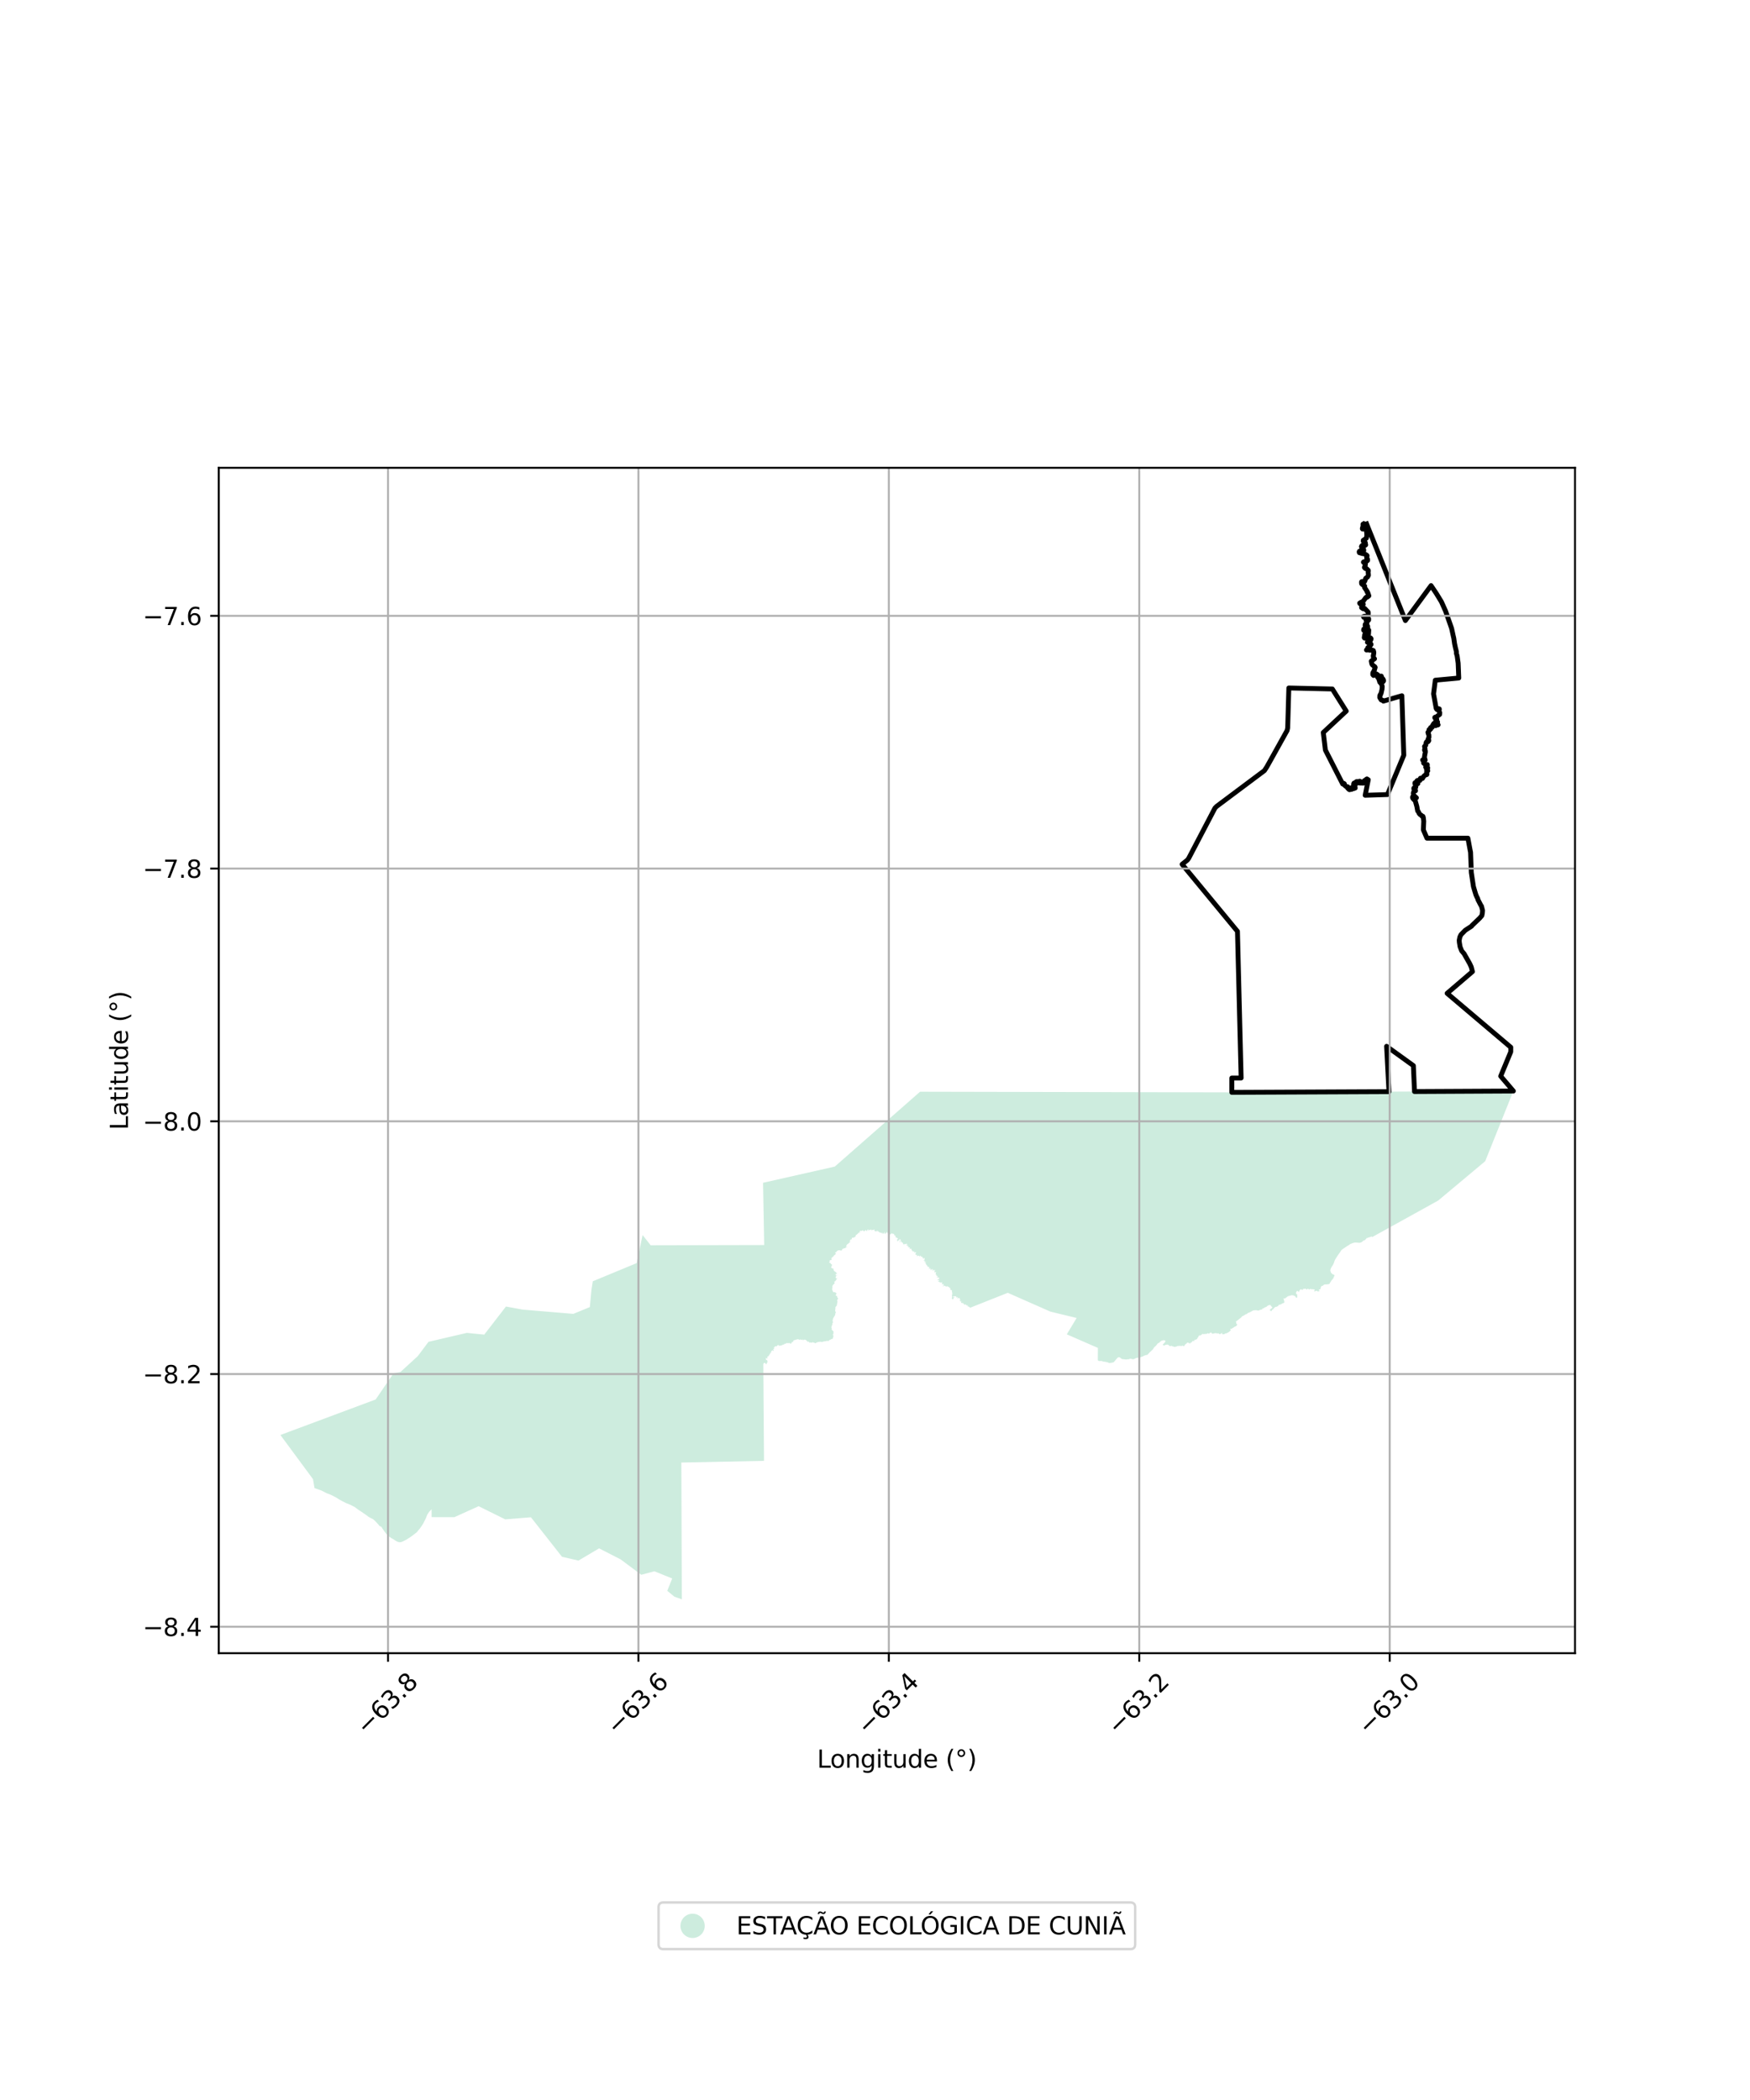 <?xml version="1.0" encoding="utf-8" standalone="no"?>
<!DOCTYPE svg PUBLIC "-//W3C//DTD SVG 1.1//EN"
  "http://www.w3.org/Graphics/SVG/1.1/DTD/svg11.dtd">
<svg xmlns:xlink="http://www.w3.org/1999/xlink" width="720pt" height="864pt" viewBox="0 0 720 864" xmlns="http://www.w3.org/2000/svg" version="1.1">
 <defs>
  <style type="text/css">*{stroke-linejoin: round; stroke-linecap: butt}</style>
 </defs>
 <g id="figure_1">
  <g id="patch_1">
   <path d="M 0 864 
L 720 864 
L 720 0 
L 0 0 
z
" style="fill: #ffffff"/>
  </g>
  <g id="axes_1">
   <g id="patch_2">
    <path d="M 90 680.184 
L 648 680.184 
L 648 192.456 
L 90 192.456 
z
" style="fill: #ffffff"/>
   </g>
   <g id="PatchCollection_1">
    <path d="M 591.713 493.941 
L 564.57 508.966 
L 564.306 508.705 
L 563.766 508.931 
L 563.242 509.104 
L 562.835 509.209 
L 562.589 509.355 
L 562.414 509.335 
L 562.267 509.407 
L 562.032 509.75 
L 561.477 510.242 
L 560.77 510.522 
L 560.653 510.744 
L 560.069 511.14 
L 559.329 511.342 
L 558.121 511.228 
L 557.45 511.199 
L 556.553 511.426 
L 555.56 511.833 
L 554.779 512.365 
L 554.13 512.75 
L 553.55 513.161 
L 553.083 513.447 
L 552.773 513.675 
L 552.354 513.95 
L 551.951 514.271 
L 551.584 514.805 
L 551.402 515.098 
L 550.876 515.817 
L 550.464 516.422 
L 549.708 517.586 
L 549.252 518.337 
L 548.942 519.108 
L 548.85 519.448 
L 548.408 520.449 
L 547.966 521.097 
L 547.598 521.75 
L 547.426 522.164 
L 547.3 522.681 
L 547.621 523.65 
L 548.176 524.208 
L 548.613 524.384 
L 548.899 524.502 
L 549.071 524.717 
L 548.966 525.079 
L 548.775 525.301 
L 548.719 525.614 
L 548.393 526.181 
L 547.967 526.629 
L 547.71 526.97 
L 547.377 527.552 
L 547.101 527.821 
L 547.12 528.074 
L 546.937 528.253 
L 546.614 528.361 
L 546.38 528.346 
L 546.118 528.434 
L 545.869 528.434 
L 545.286 528.434 
L 544.76 528.536 
L 544.556 528.713 
L 544.235 528.977 
L 543.841 529.102 
L 543.651 529.189 
L 543.439 529.586 
L 543.365 529.941 
L 543.267 530.292 
L 543.151 530.458 
L 542.87 530.518 
L 542.651 530.525 
L 542.564 530.693 
L 542.724 530.854 
L 542.892 530.958 
L 542.918 531.106 
L 542.834 531.186 
L 542.645 531.213 
L 542.425 531.317 
L 542.184 531.317 
L 542.038 531.237 
L 541.841 531.134 
L 541.645 531.075 
L 541.462 531.09 
L 541.316 531.119 
L 541.156 531.222 
L 540.864 531.325 
L 540.711 531.222 
L 540.696 531.024 
L 540.864 530.781 
L 540.937 530.635 
L 540.871 530.532 
L 540.688 530.458 
L 540.484 530.48 
L 540.302 530.422 
L 540.127 530.392 
L 539.937 530.466 
L 539.718 530.466 
L 539.47 530.37 
L 539.302 530.37 
L 539.149 530.275 
L 539.003 530.311 
L 538.909 530.4 
L 538.843 530.414 
L 538.762 530.502 
L 538.565 530.539 
L 538.449 530.473 
L 538.368 530.319 
L 538.288 530.245 
L 538.186 530.201 
L 537.938 530.29 
L 537.726 530.473 
L 537.625 530.547 
L 537.486 530.509 
L 537.42 530.429 
L 537.245 530.304 
L 537.208 530.201 
L 537.033 530.164 
L 536.946 530.187 
L 536.732 530.295 
L 536.617 530.304 
L 536.479 530.282 
L 536.201 530.194 
L 536.07 530.274 
L 536.114 530.326 
L 536.205 530.415 
L 536.164 530.515 
L 536.117 530.569 
L 535.975 530.61 
L 535.895 530.663 
L 535.713 530.671 
L 535.537 530.671 
L 535.492 530.539 
L 535.333 530.462 
L 535.158 530.457 
L 534.998 530.516 
L 534.924 530.634 
L 534.815 530.773 
L 534.676 530.912 
L 534.588 531.146 
L 534.511 531.374 
L 534.495 531.52 
L 534.361 531.561 
L 534.227 531.396 
L 534.092 531.287 
L 533.99 531.162 
L 533.698 531.147 
L 533.472 531.33 
L 533.363 531.462 
L 533.253 531.749 
L 533.217 531.998 
L 533.276 532.203 
L 533.408 532.434 
L 533.584 532.579 
L 533.765 532.698 
L 533.797 532.873 
L 533.727 533.018 
L 533.64 533.106 
L 533.618 533.253 
L 533.683 533.392 
L 533.8 533.539 
L 533.756 533.708 
L 533.567 533.825 
L 533.457 533.957 
L 533.29 533.91 
L 533.114 533.729 
L 532.975 533.543 
L 532.966 533.39 
L 532.851 533.219 
L 532.74 533.194 
L 532.539 533.269 
L 532.495 533.176 
L 532.449 533.064 
L 532.239 533.026 
L 532.109 532.942 
L 531.92 532.97 
L 531.71 532.911 
L 531.625 532.865 
L 531.407 532.899 
L 531.196 533.009 
L 530.918 533.02 
L 530.623 533.048 
L 530.441 533.109 
L 530.363 533.244 
L 530.234 533.321 
L 530.054 533.279 
L 529.9 533.067 
L 529.91 533.191 
L 529.82 533.397 
L 529.693 533.463 
L 529.607 533.558 
L 529.367 533.661 
L 529.277 533.722 
L 529.21 533.866 
L 529.146 533.935 
L 528.921 533.891 
L 528.884 534.177 
L 528.71 534.192 
L 528.505 534.248 
L 528.359 534.241 
L 528.22 534.128 
L 528.045 534.277 
L 528.096 534.464 
L 528.14 534.615 
L 528.238 534.623 
L 528.25 534.757 
L 528.314 534.781 
L 528.362 534.825 
L 528.247 534.984 
L 528.238 535.053 
L 528.269 535.148 
L 528.333 535.284 
L 528.381 535.407 
L 528.375 535.479 
L 528.437 535.59 
L 528.45 535.747 
L 528.312 535.952 
L 528.139 536.071 
L 527.994 536.107 
L 527.661 536.265 
L 527.397 536.379 
L 527.188 536.546 
L 527.061 536.626 
L 526.856 536.69 
L 526.612 536.762 
L 526.352 536.799 
L 526.076 536.928 
L 525.942 537.266 
L 525.682 537.363 
L 525.455 537.563 
L 525.231 537.637 
L 525 537.67 
L 524.906 537.628 
L 524.701 537.771 
L 524.503 537.904 
L 524.391 537.96 
L 524.219 538.138 
L 524.08 538.284 
L 523.928 538.514 
L 523.82 538.658 
L 523.692 538.737 
L 523.533 538.823 
L 523.213 539.035 
L 523.357 539.157 
L 523.311 539.293 
L 523.152 539.355 
L 523.016 539.256 
L 522.735 539.412 
L 522.662 539.272 
L 522.606 539.187 
L 522.401 539.121 
L 522.441 539.01 
L 522.558 538.978 
L 522.562 538.88 
L 522.549 538.792 
L 522.711 538.547 
L 522.801 538.516 
L 522.873 538.5 
L 522.92 538.467 
L 522.977 538.417 
L 523.123 538.312 
L 523.275 538.24 
L 523.365 538.179 
L 523.523 537.935 
L 523.415 537.83 
L 523.25 537.725 
L 523.146 537.562 
L 523.147 537.361 
L 523.027 537.422 
L 522.945 537.35 
L 522.823 537.158 
L 522.844 537.029 
L 522.733 536.944 
L 522.461 536.93 
L 522.155 536.958 
L 522.046 537.02 
L 521.921 537.037 
L 521.724 537.096 
L 521.375 537.378 
L 520.999 537.704 
L 520.779 537.798 
L 520.427 537.854 
L 520.003 538.187 
L 519.738 538.309 
L 519.543 538.365 
L 519.352 538.408 
L 519.313 538.566 
L 519.345 538.674 
L 519.243 538.855 
L 519 538.668 
L 518.854 538.81 
L 518.579 538.919 
L 518.214 538.986 
L 518.079 539.1 
L 517.851 539.216 
L 517.643 539.166 
L 517.265 539.195 
L 517.013 539.049 
L 516.698 539.061 
L 516.245 539.072 
L 515.939 539.124 
L 515.685 539.096 
L 515.456 539.244 
L 515.209 539.347 
L 514.954 539.495 
L 514.716 539.635 
L 514.525 539.757 
L 514.333 539.895 
L 514.1 539.887 
L 513.898 540.099 
L 513.606 540.076 
L 513.362 540.314 
L 513.153 540.384 
L 512.976 540.652 
L 512.631 540.702 
L 512.347 540.812 
L 512.166 541.022 
L 511.823 541.115 
L 511.631 541.318 
L 511.473 541.385 
L 511.237 541.451 
L 511.018 541.605 
L 510.806 541.855 
L 510.596 542.114 
L 510.285 542.349 
L 510.039 542.543 
L 509.773 542.74 
L 509.444 543.011 
L 509.225 543.191 
L 509.036 543.326 
L 508.792 543.518 
L 508.487 543.662 
L 508.566 543.977 
L 508.629 544.31 
L 508.629 544.563 
L 509.012 544.858 
L 509.009 545.015 
L 508.899 545.253 
L 508.772 545.397 
L 508.553 545.632 
L 508.287 545.75 
L 508.036 545.828 
L 507.741 546.012 
L 507.559 546.155 
L 507.374 546.277 
L 507.174 546.351 
L 506.993 546.487 
L 506.737 546.717 
L 506.598 546.74 
L 506.354 546.681 
L 506.205 546.742 
L 506.091 546.909 
L 506.157 547.041 
L 506.302 547.1 
L 506.398 547.27 
L 506.333 547.428 
L 506.098 547.585 
L 505.889 547.795 
L 505.663 547.988 
L 505.364 548.155 
L 505.17 548.272 
L 504.826 548.449 
L 504.415 548.61 
L 504.107 548.617 
L 503.947 548.703 
L 503.836 548.853 
L 503.681 548.945 
L 503.507 548.933 
L 503.421 548.918 
L 503.321 548.953 
L 503.185 548.976 
L 503.036 548.951 
L 502.913 548.878 
L 502.807 548.803 
L 502.709 548.659 
L 502.778 548.587 
L 502.853 548.519 
L 502.908 548.463 
L 502.93 548.408 
L 502.902 548.383 
L 502.795 548.372 
L 502.707 548.417 
L 502.642 548.497 
L 502.586 548.53 
L 502.453 548.589 
L 502.424 548.64 
L 502.334 548.689 
L 502.18 548.755 
L 502.109 548.837 
L 502.025 548.905 
L 501.836 548.919 
L 501.717 548.897 
L 501.621 548.825 
L 501.518 548.71 
L 501.396 548.604 
L 501.275 548.563 
L 501.164 548.551 
L 500.986 548.609 
L 500.832 548.588 
L 500.692 548.591 
L 500.564 548.607 
L 500.451 548.597 
L 500.368 548.532 
L 500.306 548.464 
L 500.193 548.431 
L 500.072 548.461 
L 499.961 548.533 
L 499.88 548.606 
L 499.821 548.623 
L 499.762 548.589 
L 499.735 548.547 
L 499.66 548.496 
L 499.537 548.555 
L 499.44 548.588 
L 499.329 548.647 
L 499.238 548.66 
L 499.14 548.726 
L 498.973 548.743 
L 498.809 548.694 
L 498.743 548.641 
L 498.626 548.57 
L 498.56 548.536 
L 498.463 548.575 
L 498.398 548.55 
L 498.44 548.51 
L 498.495 548.46 
L 498.529 548.403 
L 498.514 548.346 
L 498.457 548.281 
L 498.375 548.258 
L 498.237 548.271 
L 498.122 548.284 
L 498.002 548.279 
L 497.885 548.278 
L 497.773 548.362 
L 497.724 548.454 
L 497.689 548.55 
L 497.642 548.641 
L 497.57 548.675 
L 497.507 548.622 
L 497.423 548.576 
L 497.324 548.633 
L 497.272 548.723 
L 497.17 548.666 
L 497.055 548.622 
L 496.973 548.523 
L 496.882 548.478 
L 496.799 548.511 
L 496.753 548.59 
L 496.719 548.676 
L 496.656 548.733 
L 496.556 548.73 
L 496.484 548.73 
L 496.435 548.764 
L 496.321 548.738 
L 496.223 548.801 
L 496.142 548.85 
L 496.093 548.884 
L 496.029 548.861 
L 495.98 548.762 
L 495.898 548.753 
L 495.826 548.818 
L 495.754 548.836 
L 495.654 548.849 
L 495.543 548.823 
L 495.436 548.869 
L 495.334 548.909 
L 495.253 548.939 
L 495.182 548.932 
L 495.122 548.873 
L 495.044 548.777 
L 494.892 548.79 
L 494.823 548.884 
L 494.735 548.922 
L 494.658 548.899 
L 494.584 548.846 
L 494.472 548.851 
L 494.414 548.933 
L 494.404 548.998 
L 494.409 549.128 
L 494.378 549.216 
L 494.246 549.264 
L 494.129 549.281 
L 494.097 549.348 
L 494.011 549.401 
L 493.947 549.386 
L 493.82 549.411 
L 493.756 549.491 
L 493.662 549.457 
L 493.609 549.382 
L 493.489 549.357 
L 493.42 549.419 
L 493.465 549.497 
L 493.476 549.588 
L 493.395 549.614 
L 493.278 549.585 
L 493.172 549.623 
L 493.117 549.688 
L 493.086 549.778 
L 493.051 550.031 
L 493.023 550.127 
L 492.951 550.183 
L 492.851 550.229 
L 492.812 550.27 
L 492.807 550.37 
L 492.78 550.411 
L 492.695 550.428 
L 492.603 550.473 
L 492.589 550.595 
L 492.631 550.636 
L 492.643 550.709 
L 492.598 550.763 
L 492.54 550.81 
L 492.535 550.862 
L 492.532 550.938 
L 492.491 550.978 
L 492.405 550.957 
L 492.3 550.944 
L 492.248 550.97 
L 492.206 551.029 
L 492.156 551.052 
L 492.164 551.125 
L 492.119 551.134 
L 492.09 551.086 
L 492.053 551.103 
L 492.047 551.198 
L 491.991 551.287 
L 491.921 551.338 
L 491.875 551.217 
L 491.874 551.081 
L 491.792 551.083 
L 491.773 551.185 
L 491.739 551.262 
L 491.654 551.278 
L 491.57 551.22 
L 491.5 551.19 
L 491.447 551.225 
L 491.418 551.29 
L 491.424 551.364 
L 491.484 551.622 
L 491.442 551.686 
L 491.372 551.684 
L 491.326 551.644 
L 491.273 551.621 
L 491.201 551.648 
L 491.106 551.742 
L 491.051 551.721 
L 490.969 551.693 
L 490.909 551.701 
L 490.885 551.769 
L 490.842 551.832 
L 490.785 551.834 
L 490.745 551.772 
L 490.718 551.709 
L 490.679 551.701 
L 490.643 551.747 
L 490.57 551.784 
L 490.528 551.825 
L 490.477 551.863 
L 490.477 551.925 
L 490.496 551.987 
L 490.536 552.05 
L 490.551 552.113 
L 490.522 552.189 
L 490.484 552.204 
L 490.443 552.178 
L 490.421 552.14 
L 490.371 552.073 
L 490.313 552.096 
L 490.27 552.132 
L 490.25 552.183 
L 490.29 552.255 
L 490.281 552.334 
L 490.23 552.331 
L 490.161 552.3 
L 490.107 552.295 
L 490.038 552.32 
L 489.99 552.38 
L 489.944 552.433 
L 489.869 552.45 
L 489.841 552.549 
L 489.843 552.674 
L 489.843 552.776 
L 489.786 552.788 
L 489.747 552.731 
L 489.712 552.654 
L 489.658 552.616 
L 489.61 552.601 
L 489.541 552.578 
L 489.509 552.558 
L 489.486 552.511 
L 489.406 552.482 
L 489.348 552.491 
L 489.352 552.576 
L 489.423 552.637 
L 489.441 552.712 
L 489.441 552.765 
L 489.434 552.829 
L 489.374 552.807 
L 489.299 552.757 
L 489.276 552.695 
L 489.24 552.658 
L 489.165 552.619 
L 489.063 552.558 
L 489.013 552.522 
L 488.938 552.467 
L 488.842 552.387 
L 488.772 552.347 
L 488.652 552.375 
L 488.538 552.423 
L 488.464 552.442 
L 488.423 552.511 
L 488.378 552.553 
L 488.309 552.599 
L 488.225 552.59 
L 488.143 552.609 
L 488.137 552.682 
L 488.249 552.876 
L 488.164 552.903 
L 488.018 552.822 
L 487.964 552.83 
L 487.936 552.913 
L 487.823 552.934 
L 487.8 553.006 
L 487.747 553.04 
L 487.717 553.078 
L 487.687 553.156 
L 487.634 553.27 
L 487.583 553.349 
L 487.537 553.377 
L 487.431 553.353 
L 487.36 553.37 
L 487.284 553.374 
L 487.258 553.457 
L 487.362 553.527 
L 487.385 553.583 
L 487.378 553.676 
L 487.279 553.799 
L 487.233 553.828 
L 487.173 553.784 
L 487.106 553.759 
L 486.954 553.831 
L 486.848 553.833 
L 486.779 553.768 
L 486.726 553.722 
L 486.657 553.71 
L 486.564 553.615 
L 486.477 553.578 
L 486.406 553.615 
L 486.383 553.703 
L 486.341 553.775 
L 486.258 553.787 
L 486.159 553.779 
L 486.087 553.812 
L 486.041 553.786 
L 485.984 553.728 
L 485.857 553.687 
L 485.787 553.762 
L 485.703 553.814 
L 485.596 553.786 
L 485.518 553.714 
L 485.456 553.673 
L 485.332 553.689 
L 485.091 553.796 
L 484.979 553.81 
L 484.828 553.752 
L 484.687 553.722 
L 484.531 553.761 
L 484.409 553.827 
L 484.269 553.917 
L 484.124 553.938 
L 484.027 553.992 
L 483.868 554.024 
L 483.727 554.064 
L 483.603 554.101 
L 483.499 554.135 
L 483.414 554.126 
L 483.25 554.109 
L 483.143 554.134 
L 483.01 554.105 
L 482.822 553.987 
L 482.646 553.933 
L 482.502 553.979 
L 482.263 553.835 
L 482.028 553.724 
L 481.747 553.743 
L 481.475 553.826 
L 481.268 553.826 
L 481.009 553.604 
L 480.812 553.399 
L 480.318 553.176 
L 480.086 553.23 
L 479.811 553.269 
L 479.603 553.255 
L 479.356 553.409 
L 479.092 553.584 
L 478.59 553.468 
L 478.368 553.25 
L 478.488 553.092 
L 478.896 552.697 
L 479.159 552.402 
L 479.348 552.125 
L 479.491 551.885 
L 479.471 551.637 
L 479.25 551.48 
L 478.844 551.391 
L 477.927 551.59 
L 477.567 551.827 
L 477.35 552.03 
L 477.055 552.29 
L 476.788 552.503 
L 476.478 552.665 
L 476.223 552.819 
L 476.037 553.136 
L 475.8 553.374 
L 475.671 553.615 
L 475.501 553.749 
L 475.358 553.897 
L 474.98 554.217 
L 474.708 554.532 
L 474.574 554.806 
L 474.237 555.292 
L 473.877 555.57 
L 473.605 555.876 
L 473.319 556.135 
L 472.946 556.427 
L 472.752 556.733 
L 472.386 557.023 
L 472.228 557.248 
L 472.061 557.453 
L 471.745 557.458 
L 471.438 557.535 
L 470.912 557.692 
L 470.322 557.979 
L 469.981 558.157 
L 469.233 558.39 
L 468.611 558.622 
L 468.272 558.576 
L 467.809 558.636 
L 467.44 558.758 
L 467.044 558.904 
L 466.567 559.177 
L 465.919 559.228 
L 465.449 559.061 
L 464.955 559.005 
L 464.572 559.19 
L 464.306 559.261 
L 463.831 559.255 
L 463.305 559.347 
L 462.821 559.301 
L 462.447 559.236 
L 461.959 559.185 
L 461.645 559.18 
L 461.367 558.96 
L 461.159 558.852 
L 460.94 558.624 
L 460.604 558.442 
L 460.314 558.373 
L 459.875 558.544 
L 459.58 558.877 
L 459.362 559.08 
L 459.069 559.463 
L 458.832 559.762 
L 458.187 560.49 
L 457.237 560.684 
L 456.371 560.799 
L 455.67 560.483 
L 455.001 560.339 
L 454.393 560.242 
L 453.872 560.163 
L 453.448 560.023 
L 453.061 559.935 
L 452.522 559.958 
L 452.116 559.962 
L 451.677 559.681 
L 451.706 554.568 
L 438.913 548.986 
L 442.958 542.256 
L 432.17 539.639 
L 414.636 531.901 
L 399.264 537.996 
L 398.894 537.888 
L 398.82 537.749 
L 398.732 537.698 
L 398.562 537.633 
L 398.516 537.517 
L 398.424 537.442 
L 398.378 537.554 
L 398.244 537.544 
L 398.073 537.456 
L 398.097 537.312 
L 398.162 537.155 
L 398.189 537.016 
L 398.166 536.9 
L 398.06 536.96 
L 397.968 537.095 
L 397.834 537.141 
L 397.696 537.071 
L 397.434 536.774 
L 397.332 536.644 
L 397.18 536.723 
L 396.899 536.746 
L 396.553 536.648 
L 396.493 536.527 
L 396.456 536.365 
L 396.397 536.222 
L 396.268 536.129 
L 396.093 536.157 
L 395.88 536.124 
L 395.715 536.031 
L 395.475 536.031 
L 395.374 535.966 
L 395.48 535.669 
L 395.513 535.465 
L 395.466 535.303 
L 395.356 535.201 
L 395.268 535.359 
L 395.259 535.516 
L 395.245 535.598 
L 395.171 535.609 
L 395.13 535.474 
L 395.079 535.349 
L 395.065 535.229 
L 394.941 535.205 
L 394.886 535.089 
L 394.969 534.908 
L 395.043 534.714 
L 395.02 534.473 
L 394.882 534.32 
L 394.67 534.097 
L 394.564 533.944 
L 394.458 533.902 
L 394.357 533.953 
L 394.241 534.051 
L 394.177 534.148 
L 394.135 534.259 
L 394.052 534.282 
L 393.955 534.231 
L 393.914 534.078 
L 393.96 533.823 
L 393.901 533.689 
L 393.785 533.605 
L 393.657 533.61 
L 393.532 533.753 
L 393.536 533.925 
L 393.504 534.003 
L 393.421 533.994 
L 393.412 533.864 
L 393.421 533.707 
L 393.458 533.545 
L 393.38 533.428 
L 393.283 533.345 
L 393.209 533.289 
L 392.901 533.312 
L 392.665 533.359 
L 392.343 533.358 
L 392.191 533.432 
L 392.089 533.529 
L 392.154 533.696 
L 392.25 533.775 
L 392.435 533.738 
L 392.647 533.734 
L 392.822 533.771 
L 392.859 533.859 
L 392.757 533.868 
L 392.605 533.868 
L 392.462 533.887 
L 392.379 533.979 
L 392.291 534.141 
L 392.264 534.28 
L 392.218 534.433 
L 392.116 534.512 
L 391.927 534.53 
L 391.775 534.461 
L 391.646 534.289 
L 391.6 534.057 
L 391.646 533.853 
L 391.762 533.626 
L 391.721 533.367 
L 391.675 533.135 
L 391.62 532.926 
L 391.698 532.746 
L 391.781 532.62 
L 391.805 532.022 
L 391.727 531.726 
L 391.667 531.494 
L 391.635 531.221 
L 391.649 531.007 
L 391.589 530.849 
L 391.4 530.748 
L 391.161 530.701 
L 390.958 530.566 
L 390.82 530.436 
L 390.816 530.374 
L 390.885 530.334 
L 390.978 530.374 
L 391.078 530.33 
L 391.074 530.205 
L 391.005 530.075 
L 390.884 529.941 
L 390.512 529.681 
L 390.355 529.5 
L 390.245 529.416 
L 389.968 529.365 
L 389.825 529.239 
L 389.733 529.17 
L 389.512 529.216 
L 389.35 529.308 
L 389.212 529.378 
L 389.113 529.377 
L 389.102 529.29 
L 389.129 529.151 
L 389.111 529.086 
L 389.028 529.049 
L 388.931 529.077 
L 388.893 529.162 
L 388.816 529.178 
L 388.737 529.118 
L 388.595 529.03 
L 388.526 528.96 
L 388.433 528.914 
L 388.318 528.9 
L 388.23 528.941 
L 388.203 529.006 
L 388.254 529.15 
L 388.212 529.22 
L 388.083 529.242 
L 388.018 529.247 
L 387.972 529.122 
L 388.027 529.053 
L 388.092 528.927 
L 388.143 528.793 
L 388.167 528.677 
L 388.212 528.524 
L 388.268 528.423 
L 388.291 528.334 
L 388.282 528.307 
L 388.167 528.232 
L 387.913 528.343 
L 387.89 528.408 
L 387.89 528.519 
L 387.825 528.552 
L 387.743 528.468 
L 387.692 528.408 
L 387.6 528.301 
L 387.517 528.208 
L 387.554 528.084 
L 387.595 527.889 
L 387.596 527.712 
L 387.563 527.569 
L 387.402 527.536 
L 387.25 527.61 
L 387.232 527.717 
L 387.19 527.735 
L 387.047 527.707 
L 386.969 527.638 
L 386.683 527.55 
L 386.324 527.387 
L 386.042 527.287 
L 385.935 527.222 
L 385.987 527.141 
L 386.131 527.095 
L 386.301 527.058 
L 386.398 527.026 
L 386.458 526.975 
L 386.444 526.877 
L 386.356 526.817 
L 386.283 526.756 
L 386.089 526.742 
L 385.891 526.682 
L 385.758 526.64 
L 385.725 526.557 
L 385.831 526.38 
L 385.924 526.288 
L 386.02 526.279 
L 386.113 526.372 
L 386.196 526.483 
L 386.265 526.492 
L 386.311 526.4 
L 386.339 526.251 
L 386.329 525.983 
L 386.357 525.825 
L 386.418 525.662 
L 386.353 525.589 
L 386.21 525.607 
L 386.122 525.741 
L 385.989 525.709 
L 385.966 525.588 
L 385.906 525.472 
L 385.8 525.477 
L 385.722 525.569 
L 385.671 525.676 
L 385.546 525.676 
L 385.459 525.592 
L 385.551 525.416 
L 385.685 525.374 
L 385.726 525.315 
L 385.749 525.175 
L 385.745 524.99 
L 385.68 524.916 
L 385.515 524.906 
L 385.395 524.966 
L 385.289 524.939 
L 385.211 524.874 
L 385.229 524.758 
L 385.279 524.667 
L 385.287 524.579 
L 385.202 524.502 
L 385.151 524.391 
L 385.1 524.313 
L 384.944 524.248 
L 384.921 524.108 
L 384.976 523.96 
L 385.064 523.779 
L 385.119 523.663 
L 385.147 523.506 
L 385.069 523.362 
L 384.933 523.357 
L 384.783 523.455 
L 384.654 523.515 
L 384.567 523.459 
L 384.465 523.376 
L 384.35 523.324 
L 384.405 523.237 
L 384.479 523.162 
L 384.563 522.996 
L 384.604 522.903 
L 384.706 522.653 
L 384.728 522.523 
L 384.646 522.467 
L 384.576 522.509 
L 384.485 522.602 
L 384.416 522.747 
L 384.363 522.881 
L 384.272 522.893 
L 384.226 522.763 
L 384.185 522.625 
L 384.196 522.475 
L 384.148 522.355 
L 384.047 522.36 
L 383.945 522.416 
L 383.867 522.536 
L 383.751 522.735 
L 383.668 522.874 
L 383.557 522.86 
L 383.549 522.675 
L 383.567 522.522 
L 383.618 522.392 
L 383.706 522.262 
L 383.706 522.137 
L 383.609 522.091 
L 383.411 522.151 
L 383.282 522.243 
L 383.176 522.387 
L 383.051 522.512 
L 382.94 522.54 
L 382.899 522.41 
L 382.862 522.234 
L 382.812 522.114 
L 382.789 521.947 
L 382.798 521.803 
L 382.789 521.747 
L 382.637 521.747 
L 382.535 521.858 
L 382.425 522.053 
L 382.411 522.113 
L 382.346 522.159 
L 382.291 522.062 
L 382.226 521.899 
L 382.208 521.779 
L 382.282 521.659 
L 382.338 521.552 
L 382.338 521.473 
L 382.291 521.399 
L 382.098 521.25 
L 381.946 521.153 
L 381.831 521.167 
L 381.642 521.176 
L 381.563 521.018 
L 381.522 520.879 
L 381.523 520.703 
L 381.472 520.624 
L 381.403 520.585 
L 381.265 520.587 
L 381.186 520.438 
L 380.947 519.951 
L 380.86 519.747 
L 380.647 519.627 
L 380.509 519.575 
L 380.509 519.497 
L 380.625 519.513 
L 380.806 519.473 
L 380.878 519.386 
L 380.966 519.265 
L 380.966 519.15 
L 380.883 519.099 
L 380.749 519.158 
L 380.546 519.205 
L 380.381 519.214 
L 380.284 519.154 
L 380.362 519.024 
L 380.464 519.006 
L 380.528 518.959 
L 380.478 518.829 
L 380.321 518.732 
L 380.146 518.676 
L 380.054 518.583 
L 380.031 518.463 
L 380.05 518.416 
L 380.114 518.421 
L 380.247 518.527 
L 380.35 518.489 
L 380.335 518.315 
L 380.372 518.097 
L 380.414 517.842 
L 380.359 517.642 
L 380.313 517.55 
L 380.202 517.531 
L 380.087 517.693 
L 380.064 517.819 
L 380.013 517.985 
L 379.971 518.027 
L 379.944 517.962 
L 379.963 517.86 
L 379.999 517.749 
L 379.972 517.675 
L 379.93 517.665 
L 379.788 517.735 
L 379.705 517.679 
L 379.622 517.586 
L 379.654 517.303 
L 379.599 517.127 
L 379.488 517.1 
L 379.382 517.145 
L 379.272 517.261 
L 379.193 517.252 
L 379.207 517.169 
L 379.239 517.076 
L 379.198 516.992 
L 379.12 516.946 
L 379.023 516.983 
L 378.949 517.029 
L 378.848 516.978 
L 378.815 516.881 
L 378.825 516.7 
L 378.853 516.607 
L 378.779 516.598 
L 378.611 516.626 
L 378.461 516.737 
L 378.346 516.885 
L 378.237 516.971 
L 378.166 516.913 
L 378.152 516.811 
L 378.046 516.658 
L 377.968 516.597 
L 377.88 516.56 
L 377.724 516.611 
L 377.608 516.685 
L 377.539 516.801 
L 377.487 516.847 
L 377.401 516.805 
L 377.327 516.74 
L 377.193 516.717 
L 377.143 516.596 
L 377.244 516.546 
L 377.355 516.476 
L 377.36 516.37 
L 377.263 516.314 
L 377.12 516.272 
L 376.936 516.263 
L 376.77 516.332 
L 376.687 516.225 
L 376.669 516.045 
L 376.609 515.836 
L 376.581 515.673 
L 376.756 515.627 
L 376.887 515.514 
L 376.895 515.386 
L 376.817 515.238 
L 376.633 515.168 
L 376.462 515.205 
L 376.163 515.364 
L 376.061 515.377 
L 376.028 515.302 
L 376.066 515.214 
L 376.135 515.07 
L 376.227 514.922 
L 376.227 514.871 
L 376.048 514.82 
L 375.905 514.862 
L 375.693 514.931 
L 375.591 514.926 
L 375.486 514.806 
L 375.292 514.509 
L 375.085 514.388 
L 375.053 514.212 
L 375.016 513.915 
L 374.878 513.772 
L 374.684 513.706 
L 374.468 513.827 
L 374.361 513.882 
L 374.242 513.861 
L 374.192 513.769 
L 374.2 513.685 
L 374.376 513.539 
L 374.321 513.4 
L 374.277 513.267 
L 374.15 513.149 
L 373.984 513.149 
L 373.86 513.228 
L 373.759 513.242 
L 373.634 513.182 
L 373.607 513.042 
L 373.667 512.959 
L 373.805 512.806 
L 373.798 512.712 
L 373.722 512.653 
L 373.589 512.676 
L 373.381 512.704 
L 373.27 512.704 
L 373.118 512.676 
L 373.118 512.569 
L 373.187 512.528 
L 373.331 512.454 
L 373.478 512.379 
L 373.548 512.342 
L 373.515 512.273 
L 373.446 512.241 
L 373.396 512.241 
L 373.238 512.263 
L 373.073 512.272 
L 372.958 512.277 
L 372.824 512.17 
L 372.856 512.087 
L 373.008 512.096 
L 373.082 512.078 
L 373.179 512.013 
L 373.206 511.939 
L 373.193 511.832 
L 373.129 511.707 
L 373.041 511.66 
L 372.857 511.748 
L 372.69 511.837 
L 372.557 511.878 
L 372.455 511.882 
L 372.322 511.799 
L 372.266 511.771 
L 372.11 511.771 
L 371.999 511.873 
L 372.013 512.021 
L 372.04 512.16 
L 371.994 512.239 
L 371.888 512.202 
L 371.861 512.077 
L 371.819 511.961 
L 371.778 511.85 
L 371.64 511.831 
L 371.515 511.849 
L 371.465 511.849 
L 371.479 511.687 
L 371.576 511.599 
L 371.599 511.539 
L 371.442 511.344 
L 371.258 511.214 
L 371.051 511.214 
L 370.972 511.065 
L 370.871 510.936 
L 370.774 510.759 
L 370.772 510.572 
L 370.673 510.51 
L 370.578 510.533 
L 370.498 510.597 
L 370.451 510.764 
L 370.437 510.931 
L 370.331 511.139 
L 370.253 511.166 
L 370.189 511.101 
L 370.115 510.976 
L 370.124 510.847 
L 370.217 510.833 
L 370.359 510.768 
L 370.396 510.652 
L 370.35 510.555 
L 370.369 510.471 
L 370.535 510.36 
L 370.591 510.175 
L 370.526 510.008 
L 370.489 509.961 
L 370.36 509.901 
L 370.227 509.892 
L 370.038 509.929 
L 369.941 510.003 
L 369.901 510.1 
L 369.881 510.211 
L 369.881 510.346 
L 369.922 510.453 
L 369.95 510.587 
L 369.936 510.656 
L 369.83 510.591 
L 369.793 510.48 
L 369.779 510.41 
L 369.747 510.318 
L 369.692 510.266 
L 369.567 510.299 
L 369.479 510.401 
L 369.489 510.531 
L 369.456 510.661 
L 369.337 510.661 
L 369.203 510.549 
L 369.12 510.466 
L 368.963 510.345 
L 368.927 510.271 
L 368.996 510.183 
L 369.06 510.266 
L 369.175 510.299 
L 369.235 510.229 
L 369.231 510.122 
L 369.143 510.007 
L 369.13 509.988 
L 369.093 509.868 
L 369.167 509.777 
L 369.301 509.793 
L 369.402 509.789 
L 369.443 509.71 
L 369.439 509.618 
L 369.301 509.497 
L 369.227 509.33 
L 369.181 509.223 
L 368.997 509.302 
L 368.859 509.334 
L 368.693 509.121 
L 368.582 508.986 
L 368.334 508.861 
L 368.343 508.712 
L 368.555 508.639 
L 368.546 508.564 
L 368.486 508.485 
L 368.306 508.369 
L 368.094 508.249 
L 367.919 508.202 
L 367.887 507.92 
L 367.888 507.799 
L 367.791 507.692 
L 367.731 507.646 
L 367.454 507.646 
L 367.246 507.573 
L 367.077 507.571 
L 366.943 507.464 
L 366.777 507.395 
L 366.653 507.427 
L 366.671 507.538 
L 366.685 507.645 
L 366.652 507.714 
L 366.547 507.673 
L 366.427 507.723 
L 366.445 507.816 
L 366.305 507.902 
L 366.155 507.876 
L 365.938 507.802 
L 365.657 507.709 
L 365.593 507.621 
L 365.588 507.44 
L 365.643 507.281 
L 365.561 507.176 
L 365.404 507.138 
L 365.284 507.189 
L 365.187 507.351 
L 365.15 507.495 
L 365.072 507.481 
L 365.058 507.374 
L 365.04 507.231 
L 365.03 507.091 
L 365.012 507.004 
L 364.888 506.966 
L 364.754 506.975 
L 364.634 507.063 
L 364.551 507.147 
L 364.569 507.216 
L 364.662 507.286 
L 364.616 507.351 
L 364.56 507.364 
L 364.408 507.425 
L 364.311 507.554 
L 364.256 507.638 
L 364.067 507.549 
L 363.929 507.484 
L 363.897 507.373 
L 363.948 507.22 
L 364.058 507.128 
L 364.063 507.049 
L 364.007 506.979 
L 363.929 506.988 
L 363.842 507.039 
L 363.735 507.107 
L 363.643 507.18 
L 363.623 507.229 
L 363.636 507.322 
L 363.682 507.403 
L 363.628 507.524 
L 363.567 507.608 
L 363.452 507.616 
L 363.42 507.514 
L 363.378 507.477 
L 363.279 507.463 
L 363.193 507.539 
L 363.085 507.583 
L 362.966 507.469 
L 363.06 507.349 
L 363.122 507.24 
L 363.12 507.138 
L 363.081 507.064 
L 363.003 507.117 
L 362.931 507.245 
L 362.883 507.335 
L 362.783 507.358 
L 362.678 507.282 
L 362.618 507.226 
L 362.553 507.173 
L 362.404 507.223 
L 362.302 507.205 
L 362.233 507.156 
L 362.176 507.084 
L 362.095 507.033 
L 361.911 507.049 
L 361.791 507.09 
L 361.75 507.074 
L 361.786 507.019 
L 361.809 506.97 
L 361.768 506.923 
L 361.685 506.87 
L 361.512 506.801 
L 361.432 506.657 
L 361.363 506.562 
L 361.326 506.513 
L 361.247 506.513 
L 361.188 506.595 
L 361.15 506.698 
L 361.112 506.778 
L 361.036 506.778 
L 361.082 506.411 
L 360.971 506.343 
L 360.793 506.408 
L 360.72 506.475 
L 360.648 506.531 
L 360.693 506.735 
L 360.598 506.735 
L 360.526 506.524 
L 360.399 506.528 
L 360.279 506.612 
L 360.118 506.667 
L 360.03 506.623 
L 359.966 506.567 
L 359.892 506.516 
L 359.911 506.407 
L 359.895 506.31 
L 359.821 506.271 
L 359.724 506.236 
L 359.695 506.134 
L 359.704 506.053 
L 359.842 505.986 
L 359.833 505.87 
L 359.755 505.811 
L 359.578 505.881 
L 359.481 505.974 
L 359.428 506.006 
L 359.317 506.011 
L 359.227 506.047 
L 359.119 506.001 
L 359.026 505.975 
L 358.911 506.07 
L 358.768 506.172 
L 358.704 506.184 
L 358.6 506.17 
L 358.538 506.03 
L 358.455 505.928 
L 358.409 505.88 
L 358.305 505.873 
L 358.236 505.902 
L 358.095 505.981 
L 358.029 506.071 
L 357.959 506.055 
L 357.939 506.032 
L 357.865 505.972 
L 357.759 506.016 
L 357.703 506.094 
L 357.616 506.069 
L 357.565 506.053 
L 357.478 506.057 
L 357.413 506.124 
L 357.445 506.217 
L 357.519 506.285 
L 357.551 506.372 
L 357.436 506.384 
L 357.337 506.307 
L 357.266 506.187 
L 357.181 506.149 
L 357.287 506.004 
L 357.317 505.913 
L 357.282 505.839 
L 357.1 505.85 
L 356.983 505.929 
L 356.849 506.001 
L 356.803 506.066 
L 356.796 506.281 
L 356.752 506.379 
L 356.706 506.506 
L 356.606 506.548 
L 356.463 506.443 
L 356.381 506.316 
L 356.337 506.195 
L 356.264 506.139 
L 356.142 506.093 
L 355.994 506.128 
L 355.955 506.232 
L 355.83 506.378 
L 355.728 506.461 
L 355.616 506.607 
L 355.45 506.609 
L 355.304 506.488 
L 355.185 506.321 
L 355.088 506.226 
L 354.964 506.187 
L 354.742 506.291 
L 354.616 506.363 
L 354.374 506.534 
L 354.293 506.383 
L 354.166 506.364 
L 354.035 506.41 
L 353.906 506.404 
L 353.758 506.475 
L 353.737 506.561 
L 353.733 506.727 
L 353.79 506.83 
L 353.91 506.911 
L 354.018 506.974 
L 354.029 507.062 
L 353.949 507.078 
L 353.845 507.001 
L 353.751 506.918 
L 353.645 506.908 
L 353.472 506.925 
L 353.428 507.012 
L 353.458 507.135 
L 353.522 507.24 
L 353.58 507.323 
L 353.592 507.421 
L 353.462 507.362 
L 353.419 507.272 
L 353.377 507.228 
L 353.266 507.228 
L 353.158 507.291 
L 353.018 507.387 
L 352.944 507.471 
L 352.856 507.677 
L 352.773 507.753 
L 352.695 507.779 
L 352.487 507.92 
L 352.395 508.003 
L 352.337 508.048 
L 352.132 508.196 
L 352.063 508.3 
L 352.037 508.381 
L 352.016 508.624 
L 352.053 508.661 
L 352.062 508.724 
L 352.002 508.759 
L 351.91 508.816 
L 351.829 508.851 
L 351.769 508.872 
L 351.776 508.918 
L 351.728 508.976 
L 351.643 508.978 
L 351.571 508.976 
L 351.465 509.02 
L 351.352 509.108 
L 351.179 509.263 
L 351.101 509.284 
L 350.965 509.21 
L 350.804 509.2 
L 350.642 509.255 
L 350.462 509.387 
L 350.453 509.508 
L 350.457 509.615 
L 350.455 509.735 
L 350.42 509.818 
L 350.344 509.916 
L 350.192 509.938 
L 349.975 509.996 
L 349.881 510.042 
L 349.763 510.124 
L 349.765 510.212 
L 349.793 510.328 
L 349.795 510.39 
L 349.795 510.473 
L 349.705 510.592 
L 349.632 510.619 
L 349.546 510.659 
L 349.553 510.756 
L 349.64 510.856 
L 349.804 511.03 
L 349.857 511.097 
L 349.767 511.136 
L 349.631 511.122 
L 349.53 511.157 
L 349.428 511.222 
L 349.423 511.273 
L 349.495 511.333 
L 349.419 511.347 
L 349.345 511.347 
L 349.252 511.417 
L 349.179 511.467 
L 349.008 511.673 
L 348.923 511.759 
L 348.784 511.858 
L 348.681 511.882 
L 348.545 511.921 
L 348.438 512.06 
L 348.422 512.192 
L 348.378 512.303 
L 348.275 512.419 
L 348.159 512.629 
L 348.147 512.761 
L 348.193 512.891 
L 348.258 512.942 
L 348.368 512.964 
L 348.445 512.964 
L 348.53 512.982 
L 348.536 513.094 
L 348.398 513.149 
L 348.278 513.093 
L 348.202 513.044 
L 348.085 513.082 
L 347.997 513.183 
L 347.978 513.235 
L 347.889 513.44 
L 347.775 513.51 
L 347.688 513.519 
L 347.584 513.482 
L 347.356 513.588 
L 347.308 513.616 
L 347.142 513.625 
L 347.029 513.636 
L 346.939 513.706 
L 346.812 513.819 
L 346.703 513.882 
L 346.531 513.938 
L 346.374 513.993 
L 346.386 514.104 
L 346.466 514.202 
L 346.565 514.278 
L 346.563 514.313 
L 346.496 514.329 
L 346.396 514.345 
L 346.318 514.396 
L 346.217 514.475 
L 346.021 514.546 
L 345.894 514.502 
L 345.825 514.456 
L 345.661 514.423 
L 345.459 514.402 
L 345.3 514.413 
L 345.189 514.411 
L 345.051 514.39 
L 344.827 514.439 
L 344.732 514.508 
L 344.574 514.6 
L 344.435 514.704 
L 344.271 514.802 
L 344.172 514.843 
L 344.179 514.929 
L 344.126 515.068 
L 344.034 515.156 
L 343.9 515.195 
L 343.794 515.225 
L 343.704 515.288 
L 343.619 515.383 
L 343.595 515.499 
L 343.697 515.612 
L 343.925 515.708 
L 343.931 515.794 
L 343.883 515.934 
L 343.797 516.023 
L 343.687 516.009 
L 343.483 516.307 
L 343.3 516.368 
L 343.129 516.553 
L 343.057 516.629 
L 342.917 516.844 
L 342.85 516.99 
L 342.711 517.12 
L 342.559 517.164 
L 342.451 517.196 
L 342.319 517.347 
L 342.213 517.513 
L 342.093 517.631 
L 342.028 517.873 
L 342.127 518.009 
L 342.191 518.165 
L 342.078 518.306 
L 341.944 518.401 
L 341.875 518.466 
L 341.647 518.428 
L 341.467 518.488 
L 341.35 518.567 
L 341.338 518.662 
L 341.405 518.811 
L 341.474 518.927 
L 341.416 519.012 
L 341.183 519.293 
L 341.164 519.436 
L 341.249 519.563 
L 341.365 519.587 
L 341.568 519.606 
L 341.681 519.662 
L 341.819 519.924 
L 341.987 520.111 
L 342.09 520.167 
L 342.247 520.249 
L 342.327 520.381 
L 342.253 520.68 
L 342.17 520.865 
L 342.089 521.055 
L 342.002 521.243 
L 341.911 521.367 
L 341.992 521.542 
L 342.213 521.702 
L 342.432 521.82 
L 342.505 521.894 
L 342.614 521.954 
L 342.681 521.943 
L 342.798 521.876 
L 342.943 521.997 
L 342.955 522.143 
L 342.927 522.254 
L 342.913 522.384 
L 342.987 522.504 
L 343.044 522.648 
L 343.131 522.789 
L 343.184 522.878 
L 343.389 523.096 
L 343.509 523.154 
L 343.562 523.179 
L 343.721 523.254 
L 343.815 523.347 
L 343.866 523.421 
L 343.921 523.525 
L 343.992 523.588 
L 344.153 523.669 
L 344.275 523.718 
L 344.374 523.813 
L 344.398 523.926 
L 344.303 523.996 
L 343.987 524.094 
L 343.857 524.169 
L 343.775 524.239 
L 343.762 524.369 
L 343.796 524.436 
L 343.756 524.515 
L 343.825 524.582 
L 343.88 524.667 
L 343.936 524.664 
L 344.046 524.636 
L 344.154 524.624 
L 344.28 524.618 
L 344.406 524.68 
L 344.437 524.754 
L 344.363 524.807 
L 344.218 524.794 
L 344.074 524.819 
L 343.969 524.93 
L 343.905 525.016 
L 343.874 525.1 
L 343.947 525.174 
L 344.024 525.239 
L 343.997 525.329 
L 343.849 525.433 
L 343.729 525.473 
L 343.699 525.52 
L 343.726 525.576 
L 343.809 525.696 
L 343.889 525.832 
L 344.039 525.876 
L 344.217 525.91 
L 344.386 525.972 
L 344.426 526.052 
L 344.426 526.095 
L 344.275 526.176 
L 344.146 526.231 
L 344.069 526.271 
L 344.065 526.461 
L 344.057 526.569 
L 344.024 526.729 
L 343.929 526.799 
L 343.708 526.902 
L 343.695 527.083 
L 343.536 527.199 
L 343.355 527.264 
L 343.195 527.326 
L 343.212 527.478 
L 343.261 527.577 
L 343.384 527.66 
L 343.437 527.816 
L 343.338 527.973 
L 343.277 528.129 
L 343.17 528.236 
L 343.051 528.335 
L 342.899 528.475 
L 342.825 528.59 
L 342.657 528.747 
L 342.633 528.817 
L 342.522 529.018 
L 342.452 529.183 
L 342.456 529.377 
L 342.497 529.484 
L 342.484 529.566 
L 342.402 529.682 
L 342.5 529.773 
L 342.459 529.913 
L 342.381 530.077 
L 342.373 530.279 
L 342.377 530.6 
L 342.475 530.852 
L 342.601 531.079 
L 342.671 531.285 
L 342.74 531.549 
L 342.867 531.631 
L 343.121 531.615 
L 343.396 531.644 
L 343.522 531.702 
L 343.65 531.751 
L 343.866 531.863 
L 344.055 532.004 
L 344.047 532.061 
L 344.128 532.362 
L 344.046 532.543 
L 343.96 532.63 
L 343.825 532.778 
L 343.804 532.872 
L 343.882 533.017 
L 343.976 533.075 
L 344.181 533.166 
L 344.357 533.207 
L 344.467 533.347 
L 344.455 533.454 
L 344.414 533.565 
L 344.462 533.763 
L 344.549 533.858 
L 344.688 533.974 
L 344.757 534.085 
L 344.831 534.275 
L 344.749 534.456 
L 344.658 534.534 
L 344.507 534.732 
L 344.445 534.921 
L 344.457 535.032 
L 344.457 535.098 
L 344.526 535.374 
L 344.563 535.601 
L 344.493 535.795 
L 344.518 535.992 
L 344.443 536.248 
L 344.386 536.371 
L 344.378 536.47 
L 344.265 537.216 
L 344.101 537.364 
L 343.947 537.52 
L 343.754 537.739 
L 343.684 537.866 
L 343.712 538.204 
L 343.735 538.383 
L 343.63 538.534 
L 343.629 538.719 
L 343.706 538.831 
L 343.703 538.94 
L 343.585 539.012 
L 343.594 539.299 
L 343.715 539.538 
L 343.78 539.856 
L 343.926 540.024 
L 343.792 540.218 
L 343.624 540.396 
L 343.623 540.582 
L 343.668 540.821 
L 343.553 541.043 
L 343.504 541.216 
L 343.385 541.368 
L 343.286 541.554 
L 343.188 541.747 
L 343.003 541.994 
L 342.917 542.188 
L 342.757 542.427 
L 342.765 542.603 
L 342.638 542.756 
L 342.685 542.947 
L 342.654 543.092 
L 342.543 543.139 
L 342.571 543.337 
L 342.514 543.526 
L 342.545 543.749 
L 342.728 543.651 
L 342.779 543.703 
L 342.658 544.124 
L 342.544 544.313 
L 342.418 544.593 
L 342.479 544.976 
L 342.451 545.079 
L 342.371 545.146 
L 342.263 545.258 
L 342.25 545.377 
L 342.178 545.477 
L 342.213 545.72 
L 342.216 545.788 
L 342.113 545.873 
L 342.038 545.958 
L 342.03 546.17 
L 342.112 546.316 
L 342.226 546.391 
L 342.313 546.492 
L 342.23 546.6 
L 342.125 546.691 
L 342.055 546.792 
L 342.122 546.937 
L 342.201 546.978 
L 342.333 547.175 
L 342.446 547.361 
L 342.59 547.483 
L 342.708 547.584 
L 342.826 547.641 
L 342.855 547.711 
L 342.942 547.978 
L 342.895 548.097 
L 342.906 548.2 
L 342.944 548.288 
L 343.008 548.384 
L 342.91 548.42 
L 342.807 548.399 
L 342.756 548.412 
L 342.805 548.516 
L 342.847 548.647 
L 342.986 548.751 
L 342.933 548.85 
L 342.851 548.876 
L 342.778 548.932 
L 342.668 548.979 
L 342.619 549.124 
L 342.681 549.279 
L 342.76 549.36 
L 342.891 549.44 
L 343.035 549.644 
L 342.978 549.67 
L 342.886 549.577 
L 342.858 549.572 
L 342.814 549.649 
L 342.842 549.776 
L 342.865 549.879 
L 342.829 550.048 
L 342.739 550.211 
L 342.71 550.312 
L 342.684 550.524 
L 342.712 550.728 
L 342.555 550.764 
L 342.416 550.826 
L 342.231 550.927 
L 342.141 550.927 
L 342.043 550.932 
L 341.937 551.025 
L 341.806 551.097 
L 341.629 551.182 
L 341.438 551.265 
L 341.265 551.324 
L 341.175 551.355 
L 341.119 551.443 
L 341.101 551.536 
L 341.021 551.678 
L 340.91 551.72 
L 340.804 551.722 
L 340.585 551.686 
L 340.449 551.68 
L 340.146 551.672 
L 339.842 551.75 
L 339.664 551.814 
L 339.515 551.876 
L 339.345 551.879 
L 339.275 551.871 
L 339.106 551.87 
L 339 551.87 
L 338.882 551.909 
L 338.761 551.974 
L 338.57 552.023 
L 338.454 552.071 
L 338.316 552.09 
L 338.13 552.11 
L 337.958 552.086 
L 337.726 552.073 
L 337.592 552.021 
L 337.428 552.008 
L 337.212 552.078 
L 337.016 552.08 
L 336.872 552.104 
L 336.753 552.137 
L 336.594 552.14 
L 336.336 552.237 
L 336.19 552.286 
L 336.02 552.312 
L 335.788 552.42 
L 335.69 552.534 
L 335.623 552.638 
L 335.53 552.681 
L 335.423 552.645 
L 335.247 552.599 
L 335.15 552.515 
L 335.081 552.43 
L 334.895 552.404 
L 334.566 552.367 
L 334.53 552.269 
L 334.486 552.191 
L 334.301 552.246 
L 334.203 552.281 
L 334.038 552.436 
L 333.953 552.393 
L 333.861 552.372 
L 333.678 552.371 
L 333.549 552.403 
L 333.464 552.371 
L 333.382 552.286 
L 333.305 552.267 
L 333.231 552.254 
L 333.14 552.35 
L 333.042 552.448 
L 332.96 552.433 
L 332.934 552.272 
L 332.932 552.179 
L 332.943 552.068 
L 332.912 552.024 
L 332.837 551.985 
L 332.744 552.034 
L 332.608 552.13 
L 332.543 552.024 
L 332.487 551.956 
L 332.431 551.922 
L 332.346 551.907 
L 332.307 551.946 
L 332.307 552.067 
L 332.237 552.153 
L 332.188 552.062 
L 332.165 551.925 
L 332.122 551.821 
L 331.852 551.57 
L 331.61 551.342 
L 331.25 551.173 
L 330.905 551.191 
L 330.705 551.185 
L 330.53 551.356 
L 330.393 551.423 
L 330.264 551.353 
L 330.306 551.224 
L 330.326 551.143 
L 330.242 551.107 
L 330.149 551.133 
L 330.046 551.205 
L 329.945 551.293 
L 329.866 551.309 
L 329.729 551.272 
L 329.621 551.207 
L 329.557 551.145 
L 329.485 551.096 
L 329.387 551.112 
L 329.292 551.148 
L 329.024 551.165 
L 328.803 551.198 
L 328.707 551.302 
L 328.646 551.127 
L 328.525 551.007 
L 328.381 550.983 
L 328.163 551.012 
L 327.908 551.086 
L 327.719 551.138 
L 327.537 551.138 
L 327.439 551.145 
L 327.305 551.277 
L 327.189 551.313 
L 326.824 551.362 
L 326.701 551.39 
L 326.572 551.486 
L 326.381 551.685 
L 326.281 551.756 
L 326.289 551.899 
L 326.365 551.936 
L 326.484 551.934 
L 326.517 551.975 
L 326.388 552.042 
L 326.226 552.055 
L 325.981 552.13 
L 325.765 552.202 
L 325.762 552.285 
L 325.824 552.342 
L 325.752 552.427 
L 325.628 552.507 
L 325.515 552.649 
L 325.495 552.747 
L 325.396 552.89 
L 325.24 552.879 
L 325.147 552.752 
L 325.06 552.695 
L 325.034 552.597 
L 324.831 552.602 
L 324.656 552.555 
L 324.37 552.575 
L 324.259 552.645 
L 324.141 552.647 
L 324.012 552.634 
L 323.943 552.549 
L 323.76 552.528 
L 323.629 552.551 
L 323.5 552.675 
L 323.332 552.794 
L 323.068 552.851 
L 322.921 552.887 
L 322.746 552.866 
L 322.619 552.982 
L 322.648 553.116 
L 322.674 553.171 
L 322.648 553.243 
L 322.532 553.22 
L 322.465 553.15 
L 322.393 553.155 
L 322.323 553.238 
L 322.231 553.235 
L 322.141 553.183 
L 322.025 553.206 
L 321.914 553.349 
L 321.86 553.4 
L 321.711 553.483 
L 321.633 553.493 
L 321.512 553.48 
L 321.451 553.532 
L 321.296 553.573 
L 321.17 553.557 
L 321.078 553.611 
L 320.708 553.698 
L 320.481 553.637 
L 320.401 553.523 
L 320.316 553.411 
L 320.231 553.372 
L 320.054 553.385 
L 319.979 553.431 
L 319.837 553.545 
L 319.78 553.612 
L 319.701 553.755 
L 319.698 553.851 
L 319.698 553.923 
L 319.634 553.949 
L 319.59 553.915 
L 319.551 553.853 
L 319.544 553.84 
L 319.451 553.873 
L 319.41 553.941 
L 319.363 553.931 
L 319.304 553.889 
L 319.178 553.855 
L 319.029 553.852 
L 318.882 554.01 
L 318.753 554.09 
L 318.679 554.149 
L 318.596 554.304 
L 318.48 554.359 
L 318.38 554.429 
L 318.375 554.522 
L 318.482 554.866 
L 318.577 554.944 
L 318.605 555.032 
L 318.492 555.099 
L 318.397 555.027 
L 318.31 554.977 
L 318.124 554.977 
L 318.07 555.042 
L 318.142 555.179 
L 318.201 555.262 
L 318.198 555.378 
L 318.19 555.564 
L 318.278 555.673 
L 318.301 555.779 
L 318.237 555.815 
L 318.061 555.823 
L 317.938 555.66 
L 317.84 555.538 
L 317.696 555.571 
L 317.673 555.595 
L 317.637 555.696 
L 317.524 555.827 
L 317.348 555.869 
L 317.284 556.034 
L 317.345 556.177 
L 317.286 556.246 
L 317.201 556.381 
L 317.219 556.443 
L 317.278 556.49 
L 317.291 556.51 
L 317.268 556.567 
L 317.183 556.603 
L 317.075 556.596 
L 316.853 556.592 
L 316.81 556.699 
L 316.923 556.782 
L 316.961 556.906 
L 316.907 556.978 
L 316.753 557.027 
L 316.642 557.055 
L 316.59 557.234 
L 316.629 557.283 
L 316.688 557.361 
L 316.572 557.475 
L 316.5 557.56 
L 316.389 557.537 
L 316.284 557.534 
L 316.304 557.673 
L 316.337 557.847 
L 316.319 557.943 
L 316.219 558.015 
L 316.072 557.953 
L 315.995 557.986 
L 315.84 558.159 
L 315.75 558.172 
L 315.645 558.234 
L 315.693 558.454 
L 315.696 558.498 
L 315.768 558.586 
L 315.827 558.669 
L 315.757 558.77 
L 315.615 558.922 
L 315.494 559.026 
L 315.427 558.922 
L 315.397 558.772 
L 315.346 558.71 
L 315.23 558.687 
L 315.096 558.754 
L 315.103 558.875 
L 315.09 559.116 
L 315.139 559.25 
L 315.219 559.323 
L 315.229 559.437 
L 315.159 559.561 
L 315.352 559.569 
L 315.504 559.574 
L 315.604 559.655 
L 315.687 559.745 
L 315.72 559.908 
L 315.72 560.04 
L 315.758 560.167 
L 315.814 560.258 
L 315.789 560.426 
L 315.686 560.573 
L 315.593 560.674 
L 315.474 560.767 
L 315.405 560.863 
L 315.484 560.985 
L 315.461 561.114 
L 315.42 561.251 
L 315.314 561.269 
L 315.165 561.222 
L 315.127 561.16 
L 314.99 561.088 
L 314.9 560.932 
L 314.844 560.829 
L 314.689 560.717 
L 314.533 560.712 
L 314.401 560.753 
L 314.267 560.864 
L 314.2 560.973 
L 314.052 561.192 
L 314.051 561.39 
L 314.336 601.041 
L 280.321 601.733 
L 280.521 658.014 
L 277.46 656.914 
L 274.53 654.507 
L 276.568 649.427 
L 269.217 646.467 
L 263.844 647.912 
L 255.367 641.593 
L 246.484 637.045 
L 237.995 642.068 
L 231.227 640.515 
L 218.441 624.255 
L 207.835 625.098 
L 196.921 619.698 
L 186.929 624.213 
L 177.578 624.199 
L 177.569 620.952 
L 176.563 622.006 
L 176.069 622.716 
L 175.715 623.334 
L 175.29 624.499 
L 174.61 625.843 
L 174.07 626.923 
L 173.654 627.568 
L 172.775 628.841 
L 172.059 629.662 
L 171.563 630.328 
L 170.736 630.986 
L 169.269 632.109 
L 167.391 633.329 
L 166.501 633.818 
L 165.207 634.414 
L 164.402 634.53 
L 163.54 634.313 
L 162.704 633.868 
L 161.793 633.251 
L 161.085 632.868 
L 160.04 632.161 
L 159.065 631.229 
L 158.392 630.376 
L 157.366 628.931 
L 156.952 628.226 
L 156.148 627.824 
L 155.346 626.858 
L 154.371 625.821 
L 153.491 625.037 
L 152.506 624.566 
L 151.581 624.034 
L 150.39 623.136 
L 148.758 622.02 
L 147.773 621.392 
L 146.953 620.799 
L 145.917 620.023 
L 144.207 619.15 
L 142.254 618.355 
L 140.699 617.544 
L 139.568 616.941 
L 138.842 616.462 
L 138.1 616.008 
L 136.018 614.961 
L 134.368 614.331 
L 132.174 613.223 
L 129.403 612.255 
L 128.776 608.555 
L 128.385 608.033 
L 115.364 590.396 
L 154.568 575.782 
L 161.865 565.07 
L 164.735 564.499 
L 171.882 557.958 
L 176.297 552.065 
L 192.055 548.391 
L 199.233 549.105 
L 208.16 537.549 
L 215.001 538.803 
L 235.876 540.565 
L 242.675 537.771 
L 243.34 530.604 
L 243.89 527.162 
L 261.95 519.681 
L 264.383 508.131 
L 267.71 512.347 
L 314.41 512.243 
L 313.942 486.63 
L 343.456 479.967 
L 378.538 449.167 
L 506.805 449.428 
L 510.773 449.436 
L 571.457 449.135 
L 581.965 449.083 
L 595.525 449.016 
L 595.572 449.015 
L 622.636 448.881 
L 611.061 477.747 
L 591.713 493.941 
" clip-path="url(#p13ec07abc1)" style="fill: #b3e2cd; fill-opacity: 0.65"/>
   </g>
   <g id="PatchCollection_2">
    <path d="M 561.889 214.626 
L 562.491 216.127 
L 578.212 255.31 
L 588.78 240.933 
L 588.835 241.018 
L 590.93 244.139 
L 593.037 247.592 
L 594.726 251.36 
L 597.217 258.491 
L 597.89 261.553 
L 598.133 262.601 
L 598.449 264.815 
L 598.804 266.484 
L 599.236 268.199 
L 599.206 268.842 
L 599.51 269.831 
L 599.924 272.859 
L 600.175 278.957 
L 590.518 279.86 
L 589.803 285.492 
L 590.896 291.491 
L 591.192 291.898 
L 591.507 291.875 
L 591.784 291.558 
L 592.156 291.662 
L 592.188 291.865 
L 591.839 292.059 
L 591.824 292.185 
L 592.37 293.225 
L 592.312 293.925 
L 591.955 294.218 
L 591.45 294.565 
L 591.09 294.888 
L 590.824 294.972 
L 590.525 295.043 
L 590.325 295.158 
L 590.319 295.304 
L 590.553 295.592 
L 591.129 295.954 
L 591.067 296.244 
L 590.688 296.66 
L 590.703 296.905 
L 590.976 297.006 
L 591.289 296.931 
L 591.448 297.049 
L 591.363 297.808 
L 591.674 298.21 
L 591.518 298.275 
L 591.285 298.234 
L 590.664 298.552 
L 590.499 298.465 
L 590.617 297.903 
L 590.416 297.86 
L 590.135 297.655 
L 589.933 297.647 
L 589.361 298.542 
L 589.286 299.194 
L 588.571 299.369 
L 588.629 299.948 
L 587.951 300.18 
L 587.961 300.715 
L 587.506 301.289 
L 587.621 301.81 
L 587.859 302.3 
L 587.901 303.321 
L 587.504 304.309 
L 587.845 304.53 
L 587.833 304.759 
L 587.567 304.917 
L 587.572 305.128 
L 586.929 305.221 
L 586.721 305.576 
L 586.584 306.604 
L 586.091 307.114 
L 586.254 307.898 
L 586.306 308.111 
L 586.089 308.439 
L 586.117 308.705 
L 586.422 308.941 
L 586.421 309.477 
L 586.224 310.417 
L 586.026 311.659 
L 586.356 312.718 
L 585.54 312.588 
L 585.313 312.679 
L 585.909 313.39 
L 585.755 313.641 
L 585.727 313.951 
L 586.515 314.561 
L 587.221 314.567 
L 587.262 314.802 
L 587.185 315.055 
L 586.616 315.359 
L 586.56 315.626 
L 586.689 315.744 
L 587.335 315.809 
L 587.423 315.962 
L 586.931 316.077 
L 586.928 316.701 
L 587.146 316.827 
L 587.333 316.785 
L 587.429 317.12 
L 586.986 317.253 
L 586.941 317.835 
L 587.073 318.443 
L 587.027 318.679 
L 586.298 318.917 
L 585.813 319.341 
L 585.224 320.293 
L 584.933 320.293 
L 584.739 320.137 
L 584.413 320.194 
L 584.187 321.104 
L 583.498 321.175 
L 583.274 321.054 
L 582.995 321.213 
L 582.805 321.51 
L 582.962 321.887 
L 583.326 322.422 
L 583.139 322.459 
L 582.606 322.143 
L 582.478 321.992 
L 582.173 322.049 
L 582.126 322.309 
L 582.33 322.917 
L 582.334 323.173 
L 582.549 323.503 
L 582.442 323.985 
L 581.934 324.073 
L 581.697 324.267 
L 581.705 324.66 
L 581.888 324.944 
L 582.36 325.098 
L 582.395 325.354 
L 582.094 325.36 
L 581.658 325.754 
L 581.504 326.161 
L 581.471 326.43 
L 581.547 326.943 
L 581.873 327.439 
L 582.749 328.237 
L 582.609 328.321 
L 582.519 328.085 
L 582.262 327.925 
L 581.184 327.846 
L 581.167 328.203 
L 581.34 328.549 
L 582.298 329.55 
L 582.935 331.822 
L 583.261 333.623 
L 583.625 334.053 
L 583.85 334.618 
L 584.23 335.096 
L 584.754 335.412 
L 585.114 335.852 
L 585.429 335.874 
L 585.59 336.292 
L 585.768 337.889 
L 585.617 341.451 
L 587.085 344.848 
L 603.93 344.848 
L 604.881 349.938 
L 605.031 350.65 
L 605.335 358.97 
L 606.208 364.74 
L 606.809 366.782 
L 607.229 368.145 
L 607.64 369.082 
L 607.945 369.634 
L 608.09 370.205 
L 609.257 372.454 
L 609.512 372.789 
L 609.97 374.579 
L 609.877 375.746 
L 609.675 376.71 
L 608.778 377.758 
L 605.538 380.859 
L 605.459 381.041 
L 602.827 382.765 
L 601.081 384.562 
L 600.617 385.548 
L 600.359 386.88 
L 600.42 387.74 
L 600.715 389.518 
L 601.382 391.215 
L 602.364 392.38 
L 604.7 396.501 
L 605.319 397.856 
L 605.802 399.759 
L 595.385 408.682 
L 621.578 430.878 
L 621.566 432.755 
L 617.426 442.763 
L 622.636 448.881 
L 581.965 449.083 
L 581.503 438.431 
L 570.484 430.485 
L 571.457 449.135 
L 506.805 449.429 
L 506.805 443.522 
L 510.637 443.515 
L 509.128 383.185 
L 486.356 355.598 
L 488.516 353.863 
L 489.047 353.157 
L 499.885 332.441 
L 500.53 331.781 
L 520.208 317.061 
L 521.195 315.54 
L 522.835 312.617 
L 529.547 300.56 
L 529.788 299.457 
L 530.262 283.056 
L 548.162 283.47 
L 553.884 292.567 
L 544.439 301.377 
L 545.302 308.598 
L 552.423 322.563 
L 552.575 322.23 
L 552.851 322.289 
L 553.116 322.477 
L 552.943 322.703 
L 552.969 322.824 
L 553.747 323.546 
L 554.488 323.713 
L 554.592 323.802 
L 554.378 324.018 
L 554.514 324.31 
L 554.983 324.372 
L 555.061 324.625 
L 555.008 324.628 
L 554.923 324.587 
L 554.904 324.699 
L 555.222 324.905 
L 555.798 324.757 
L 556.072 324.765 
L 556.45 324.486 
L 556.538 324.391 
L 556.484 324.235 
L 556.182 324.049 
L 556.453 323.896 
L 556.769 324.037 
L 556.726 324.111 
L 556.675 324.236 
L 556.809 324.498 
L 557.571 324.212 
L 557.404 323.246 
L 557.486 323.088 
L 557.418 322.895 
L 557.155 322.904 
L 556.979 323.087 
L 556.906 322.902 
L 556.946 322.424 
L 557.085 322.179 
L 557.784 322 
L 557.765 322.073 
L 557.638 322.342 
L 557.826 322.55 
L 558.184 322.236 
L 558.341 321.722 
L 558.17 321.73 
L 558.018 321.613 
L 558.216 321.562 
L 558.571 321.551 
L 558.979 321.629 
L 559.402 321.405 
L 559.627 321.475 
L 559.648 321.823 
L 559.193 321.867 
L 559.319 322.154 
L 559.871 322.176 
L 560.979 322.194 
L 561.064 322.09 
L 561.107 321.655 
L 561.172 321.444 
L 561.386 321.148 
L 561.655 321.266 
L 561.546 321.627 
L 561.643 321.74 
L 562.318 321.64 
L 562.081 321.161 
L 561.942 320.773 
L 562.383 320.472 
L 562.496 320.524 
L 562.474 320.726 
L 562.746 320.862 
L 562.943 320.821 
L 562.921 320.93 
L 561.677 327.201 
L 570.838 326.908 
L 577.559 310.736 
L 576.776 286.248 
L 569.173 288.457 
L 569.133 288.194 
L 568.756 288.144 
L 568.261 287.956 
L 567.665 286.983 
L 567.699 286.158 
L 567.925 286.066 
L 567.923 285.679 
L 568.216 285.294 
L 568.602 283.568 
L 568.693 282.42 
L 568.474 281.666 
L 568.07 281.06 
L 567.65 280.624 
L 567.633 280.217 
L 567.441 279.926 
L 567.312 279.427 
L 567.416 279.285 
L 567.671 279.319 
L 567.992 279.622 
L 567.849 279.745 
L 567.903 280.119 
L 568.051 280.246 
L 568.36 280.261 
L 568.529 280.516 
L 568.866 280.569 
L 569.083 280.408 
L 569.222 280.154 
L 569.214 279.839 
L 568.983 279.337 
L 568.603 279.01 
L 568.298 278.169 
L 567.828 278.258 
L 567.806 278.477 
L 567.381 278.844 
L 566.953 278.841 
L 566.8 278.645 
L 566.84 277.992 
L 566.906 277.692 
L 566.266 277.274 
L 565.674 277.349 
L 565.375 277.566 
L 565.378 277.827 
L 565.12 277.912 
L 564.81 277.557 
L 564.806 276.991 
L 564.947 276.603 
L 565.193 276.353 
L 565.295 275.954 
L 565.534 275.561 
L 565.579 275.131 
L 565.781 274.592 
L 565.654 274.321 
L 564.691 273.591 
L 564.42 273.203 
L 564.172 272.03 
L 565.513 271.047 
L 565.057 270.462 
L 564.991 269.728 
L 565.103 269.573 
L 565.239 268.418 
L 565.043 267.664 
L 564.558 267.448 
L 564.065 267.397 
L 563.991 267.504 
L 563.521 267.525 
L 563.229 267.346 
L 562.2 267.416 
L 562.615 267.102 
L 562.852 266.713 
L 562.731 266.509 
L 563.187 266.067 
L 563.669 265.735 
L 564.06 265.229 
L 564.038 264.972 
L 563.844 264.772 
L 562.586 264.244 
L 562.743 264.012 
L 562.859 264.097 
L 563.363 263.851 
L 563.957 263.32 
L 564.106 262.812 
L 563.938 262.522 
L 563.671 262.359 
L 563.27 262.376 
L 563.031 262.628 
L 562.328 262.663 
L 561.455 262.533 
L 561.296 262.36 
L 561.406 261.634 
L 561.494 261.089 
L 561.591 260.869 
L 561.748 260.816 
L 562.564 261.23 
L 562.848 261.155 
L 563.038 260.935 
L 563.148 259.256 
L 562.756 258.865 
L 562.511 258.918 
L 562.276 259.181 
L 562.167 259.572 
L 561.94 259.685 
L 561.141 259.404 
L 561.038 259.217 
L 561.102 258.856 
L 561.439 258.557 
L 562.275 258.65 
L 562.584 258.357 
L 562.727 258.157 
L 562.687 257.646 
L 562.425 257.269 
L 562.168 257.04 
L 561.644 257.249 
L 561.72 256.814 
L 562.378 256.437 
L 562.453 255.927 
L 562.057 255.279 
L 562.186 255.061 
L 563.085 255.13 
L 563.105 254.58 
L 562.949 254.404 
L 562.66 254.417 
L 562.049 254.168 
L 562.063 254.033 
L 561.894 253.968 
L 561.868 254.076 
L 561.455 254.125 
L 561.138 254.001 
L 560.96 253.681 
L 561.464 253.515 
L 562.013 253.54 
L 562.154 253.705 
L 562.423 253.689 
L 562.765 253.54 
L 562.951 253.245 
L 562.916 252.561 
L 562.968 252.202 
L 562.888 251.834 
L 561.463 250.334 
L 561.215 250.363 
L 561.094 250.507 
L 560.815 250.446 
L 560.193 249.982 
L 560.268 249.365 
L 560.602 249.079 
L 560.874 248.634 
L 560.774 248.393 
L 560.55 248.209 
L 559.9 248.347 
L 559.526 248.369 
L 559.408 248.152 
L 560.078 247.746 
L 560.823 247.402 
L 561.901 245.913 
L 562.287 245.613 
L 562.477 245.714 
L 562.454 245.549 
L 562.598 245.355 
L 562.992 245.33 
L 563.184 245.122 
L 562.743 243.823 
L 562.469 243.593 
L 562.517 243.376 
L 561.412 241.711 
L 561.476 241.132 
L 560.422 240.415 
L 560.213 240.132 
L 560.173 239.455 
L 560.277 239.289 
L 560.62 239.261 
L 560.778 239.526 
L 561.229 239.518 
L 561.555 239.011 
L 561.891 237.923 
L 562.665 237.367 
L 563.013 236.659 
L 562.943 235.873 
L 562.868 235.294 
L 562.991 234.921 
L 562.927 234.623 
L 562.216 233.947 
L 561.982 233.937 
L 561.773 233.908 
L 561.351 233.454 
L 561.561 232.993 
L 561.753 232.406 
L 561.589 232.141 
L 561.695 231.965 
L 561.765 231.877 
L 561.737 231.839 
L 561.528 231.548 
L 561.188 231.494 
L 560.954 231.296 
L 561.057 231.165 
L 561.431 231.11 
L 561.666 230.95 
L 562.258 230.756 
L 562.412 230.817 
L 562.678 230.55 
L 562.649 230.106 
L 562.267 229.408 
L 562.339 228.992 
L 562.466 228.71 
L 562.406 228.516 
L 561.759 228.067 
L 561.054 227.809 
L 560.606 227.769 
L 559.27 227.38 
L 559.206 227.016 
L 559.338 226.787 
L 560.052 226.515 
L 560.464 226.538 
L 560.733 226.655 
L 560.95 226.631 
L 561.096 226.475 
L 561.044 226.065 
L 560.684 225.669 
L 560.295 225.362 
L 560.135 224.89 
L 560.288 224.579 
L 560.638 224.297 
L 560.812 224.4 
L 561.381 224.356 
L 561.524 224.448 
L 561.887 224.179 
L 561.756 223.619 
L 561.676 223.339 
L 561.731 223.253 
L 560.874 222.615 
L 560.901 222.282 
L 561.097 222.18 
L 561.48 221.911 
L 562.164 221.423 
L 562.349 220.361 
L 562.309 219.463 
L 562.229 218.778 
L 562.439 218.535 
L 562.42 218.034 
L 562.245 217.74 
L 561.673 217.511 
L 561.159 217.577 
L 560.95 217.682 
L 560.612 217.666 
L 560.512 217.535 
L 560.576 217.128 
L 560.781 216.532 
L 560.769 215.659 
L 561.293 215.364 
L 561.624 215.207 
L 561.884 214.81 
L 561.889 214.626 
L 561.889 214.626 
" clip-path="url(#p13ec07abc1)" style="fill: none; stroke: #000000; stroke-width: 2"/>
   </g>
   <g id="matplotlib.axis_1">
    <g id="xtick_1">
     <g id="line2d_1">
      <path d="M 159.636 680.184 
L 159.636 192.456 
" clip-path="url(#p13ec07abc1)" style="fill: none; stroke: #b0b0b0; stroke-width: 0.8; stroke-linecap: square"/>
     </g>
     <g id="line2d_2">
      <defs>
       <path id="macf30c1662" d="M 0 0 
L 0 3.5 
" style="stroke: #000000; stroke-width: 0.8"/>
      </defs>
      <g>
       <use xlink:href="#macf30c1662" x="159.636" y="680.184" style="stroke: #000000; stroke-width: 0.8"/>
      </g>
     </g>
     <g id="text_1">
      <!-- −63.8 -->
      <g transform="translate(150.752 714.226) rotate(-45) scale(0.1 -0.1)">
       <defs>
        <path id="DejaVuSans-2212" d="M 678 2272 
L 4684 2272 
L 4684 1741 
L 678 1741 
L 678 2272 
z
" transform="scale(0.016)"/>
        <path id="DejaVuSans-36" d="M 2113 2584 
Q 1688 2584 1439 2293 
Q 1191 2003 1191 1497 
Q 1191 994 1439 701 
Q 1688 409 2113 409 
Q 2538 409 2786 701 
Q 3034 994 3034 1497 
Q 3034 2003 2786 2293 
Q 2538 2584 2113 2584 
z
M 3366 4563 
L 3366 3988 
Q 3128 4100 2886 4159 
Q 2644 4219 2406 4219 
Q 1781 4219 1451 3797 
Q 1122 3375 1075 2522 
Q 1259 2794 1537 2939 
Q 1816 3084 2150 3084 
Q 2853 3084 3261 2657 
Q 3669 2231 3669 1497 
Q 3669 778 3244 343 
Q 2819 -91 2113 -91 
Q 1303 -91 875 529 
Q 447 1150 447 2328 
Q 447 3434 972 4092 
Q 1497 4750 2381 4750 
Q 2619 4750 2861 4703 
Q 3103 4656 3366 4563 
z
" transform="scale(0.016)"/>
        <path id="DejaVuSans-33" d="M 2597 2516 
Q 3050 2419 3304 2112 
Q 3559 1806 3559 1356 
Q 3559 666 3084 287 
Q 2609 -91 1734 -91 
Q 1441 -91 1130 -33 
Q 819 25 488 141 
L 488 750 
Q 750 597 1062 519 
Q 1375 441 1716 441 
Q 2309 441 2620 675 
Q 2931 909 2931 1356 
Q 2931 1769 2642 2001 
Q 2353 2234 1838 2234 
L 1294 2234 
L 1294 2753 
L 1863 2753 
Q 2328 2753 2575 2939 
Q 2822 3125 2822 3475 
Q 2822 3834 2567 4026 
Q 2313 4219 1838 4219 
Q 1578 4219 1281 4162 
Q 984 4106 628 3988 
L 628 4550 
Q 988 4650 1302 4700 
Q 1616 4750 1894 4750 
Q 2613 4750 3031 4423 
Q 3450 4097 3450 3541 
Q 3450 3153 3228 2886 
Q 3006 2619 2597 2516 
z
" transform="scale(0.016)"/>
        <path id="DejaVuSans-2e" d="M 684 794 
L 1344 794 
L 1344 0 
L 684 0 
L 684 794 
z
" transform="scale(0.016)"/>
        <path id="DejaVuSans-38" d="M 2034 2216 
Q 1584 2216 1326 1975 
Q 1069 1734 1069 1313 
Q 1069 891 1326 650 
Q 1584 409 2034 409 
Q 2484 409 2743 651 
Q 3003 894 3003 1313 
Q 3003 1734 2745 1975 
Q 2488 2216 2034 2216 
z
M 1403 2484 
Q 997 2584 770 2862 
Q 544 3141 544 3541 
Q 544 4100 942 4425 
Q 1341 4750 2034 4750 
Q 2731 4750 3128 4425 
Q 3525 4100 3525 3541 
Q 3525 3141 3298 2862 
Q 3072 2584 2669 2484 
Q 3125 2378 3379 2068 
Q 3634 1759 3634 1313 
Q 3634 634 3220 271 
Q 2806 -91 2034 -91 
Q 1263 -91 848 271 
Q 434 634 434 1313 
Q 434 1759 690 2068 
Q 947 2378 1403 2484 
z
M 1172 3481 
Q 1172 3119 1398 2916 
Q 1625 2713 2034 2713 
Q 2441 2713 2670 2916 
Q 2900 3119 2900 3481 
Q 2900 3844 2670 4047 
Q 2441 4250 2034 4250 
Q 1625 4250 1398 4047 
Q 1172 3844 1172 3481 
z
" transform="scale(0.016)"/>
       </defs>
       <use xlink:href="#DejaVuSans-2212"/>
       <use xlink:href="#DejaVuSans-36" transform="translate(83.789 0)"/>
       <use xlink:href="#DejaVuSans-33" transform="translate(147.412 0)"/>
       <use xlink:href="#DejaVuSans-2e" transform="translate(211.035 0)"/>
       <use xlink:href="#DejaVuSans-38" transform="translate(242.822 0)"/>
      </g>
     </g>
    </g>
    <g id="xtick_2">
     <g id="line2d_3">
      <path d="M 262.666 680.184 
L 262.666 192.456 
" clip-path="url(#p13ec07abc1)" style="fill: none; stroke: #b0b0b0; stroke-width: 0.8; stroke-linecap: square"/>
     </g>
     <g id="line2d_4">
      <g>
       <use xlink:href="#macf30c1662" x="262.666" y="680.184" style="stroke: #000000; stroke-width: 0.8"/>
      </g>
     </g>
     <g id="text_2">
      <!-- −63.6 -->
      <g transform="translate(253.783 714.226) rotate(-45) scale(0.1 -0.1)">
       <use xlink:href="#DejaVuSans-2212"/>
       <use xlink:href="#DejaVuSans-36" transform="translate(83.789 0)"/>
       <use xlink:href="#DejaVuSans-33" transform="translate(147.412 0)"/>
       <use xlink:href="#DejaVuSans-2e" transform="translate(211.035 0)"/>
       <use xlink:href="#DejaVuSans-36" transform="translate(242.822 0)"/>
      </g>
     </g>
    </g>
    <g id="xtick_3">
     <g id="line2d_5">
      <path d="M 365.697 680.184 
L 365.697 192.456 
" clip-path="url(#p13ec07abc1)" style="fill: none; stroke: #b0b0b0; stroke-width: 0.8; stroke-linecap: square"/>
     </g>
     <g id="line2d_6">
      <g>
       <use xlink:href="#macf30c1662" x="365.697" y="680.184" style="stroke: #000000; stroke-width: 0.8"/>
      </g>
     </g>
     <g id="text_3">
      <!-- −63.4 -->
      <g transform="translate(356.814 714.226) rotate(-45) scale(0.1 -0.1)">
       <defs>
        <path id="DejaVuSans-34" d="M 2419 4116 
L 825 1625 
L 2419 1625 
L 2419 4116 
z
M 2253 4666 
L 3047 4666 
L 3047 1625 
L 3713 1625 
L 3713 1100 
L 3047 1100 
L 3047 0 
L 2419 0 
L 2419 1100 
L 313 1100 
L 313 1709 
L 2253 4666 
z
" transform="scale(0.016)"/>
       </defs>
       <use xlink:href="#DejaVuSans-2212"/>
       <use xlink:href="#DejaVuSans-36" transform="translate(83.789 0)"/>
       <use xlink:href="#DejaVuSans-33" transform="translate(147.412 0)"/>
       <use xlink:href="#DejaVuSans-2e" transform="translate(211.035 0)"/>
       <use xlink:href="#DejaVuSans-34" transform="translate(242.822 0)"/>
      </g>
     </g>
    </g>
    <g id="xtick_4">
     <g id="line2d_7">
      <path d="M 468.728 680.184 
L 468.728 192.456 
" clip-path="url(#p13ec07abc1)" style="fill: none; stroke: #b0b0b0; stroke-width: 0.8; stroke-linecap: square"/>
     </g>
     <g id="line2d_8">
      <g>
       <use xlink:href="#macf30c1662" x="468.728" y="680.184" style="stroke: #000000; stroke-width: 0.8"/>
      </g>
     </g>
     <g id="text_4">
      <!-- −63.2 -->
      <g transform="translate(459.844 714.226) rotate(-45) scale(0.1 -0.1)">
       <defs>
        <path id="DejaVuSans-32" d="M 1228 531 
L 3431 531 
L 3431 0 
L 469 0 
L 469 531 
Q 828 903 1448 1529 
Q 2069 2156 2228 2338 
Q 2531 2678 2651 2914 
Q 2772 3150 2772 3378 
Q 2772 3750 2511 3984 
Q 2250 4219 1831 4219 
Q 1534 4219 1204 4116 
Q 875 4013 500 3803 
L 500 4441 
Q 881 4594 1212 4672 
Q 1544 4750 1819 4750 
Q 2544 4750 2975 4387 
Q 3406 4025 3406 3419 
Q 3406 3131 3298 2873 
Q 3191 2616 2906 2266 
Q 2828 2175 2409 1742 
Q 1991 1309 1228 531 
z
" transform="scale(0.016)"/>
       </defs>
       <use xlink:href="#DejaVuSans-2212"/>
       <use xlink:href="#DejaVuSans-36" transform="translate(83.789 0)"/>
       <use xlink:href="#DejaVuSans-33" transform="translate(147.412 0)"/>
       <use xlink:href="#DejaVuSans-2e" transform="translate(211.035 0)"/>
       <use xlink:href="#DejaVuSans-32" transform="translate(242.822 0)"/>
      </g>
     </g>
    </g>
    <g id="xtick_5">
     <g id="line2d_9">
      <path d="M 571.758 680.184 
L 571.758 192.456 
" clip-path="url(#p13ec07abc1)" style="fill: none; stroke: #b0b0b0; stroke-width: 0.8; stroke-linecap: square"/>
     </g>
     <g id="line2d_10">
      <g>
       <use xlink:href="#macf30c1662" x="571.758" y="680.184" style="stroke: #000000; stroke-width: 0.8"/>
      </g>
     </g>
     <g id="text_5">
      <!-- −63.0 -->
      <g transform="translate(562.875 714.226) rotate(-45) scale(0.1 -0.1)">
       <defs>
        <path id="DejaVuSans-30" d="M 2034 4250 
Q 1547 4250 1301 3770 
Q 1056 3291 1056 2328 
Q 1056 1369 1301 889 
Q 1547 409 2034 409 
Q 2525 409 2770 889 
Q 3016 1369 3016 2328 
Q 3016 3291 2770 3770 
Q 2525 4250 2034 4250 
z
M 2034 4750 
Q 2819 4750 3233 4129 
Q 3647 3509 3647 2328 
Q 3647 1150 3233 529 
Q 2819 -91 2034 -91 
Q 1250 -91 836 529 
Q 422 1150 422 2328 
Q 422 3509 836 4129 
Q 1250 4750 2034 4750 
z
" transform="scale(0.016)"/>
       </defs>
       <use xlink:href="#DejaVuSans-2212"/>
       <use xlink:href="#DejaVuSans-36" transform="translate(83.789 0)"/>
       <use xlink:href="#DejaVuSans-33" transform="translate(147.412 0)"/>
       <use xlink:href="#DejaVuSans-2e" transform="translate(211.035 0)"/>
       <use xlink:href="#DejaVuSans-30" transform="translate(242.822 0)"/>
      </g>
     </g>
    </g>
    <g id="text_6">
     <!-- Longitude (°) -->
     <g transform="translate(336.14 727.295) scale(0.1 -0.1)">
      <defs>
       <path id="DejaVuSans-4c" d="M 628 4666 
L 1259 4666 
L 1259 531 
L 3531 531 
L 3531 0 
L 628 0 
L 628 4666 
z
" transform="scale(0.016)"/>
       <path id="DejaVuSans-6f" d="M 1959 3097 
Q 1497 3097 1228 2736 
Q 959 2375 959 1747 
Q 959 1119 1226 758 
Q 1494 397 1959 397 
Q 2419 397 2687 759 
Q 2956 1122 2956 1747 
Q 2956 2369 2687 2733 
Q 2419 3097 1959 3097 
z
M 1959 3584 
Q 2709 3584 3137 3096 
Q 3566 2609 3566 1747 
Q 3566 888 3137 398 
Q 2709 -91 1959 -91 
Q 1206 -91 779 398 
Q 353 888 353 1747 
Q 353 2609 779 3096 
Q 1206 3584 1959 3584 
z
" transform="scale(0.016)"/>
       <path id="DejaVuSans-6e" d="M 3513 2113 
L 3513 0 
L 2938 0 
L 2938 2094 
Q 2938 2591 2744 2837 
Q 2550 3084 2163 3084 
Q 1697 3084 1428 2787 
Q 1159 2491 1159 1978 
L 1159 0 
L 581 0 
L 581 3500 
L 1159 3500 
L 1159 2956 
Q 1366 3272 1645 3428 
Q 1925 3584 2291 3584 
Q 2894 3584 3203 3211 
Q 3513 2838 3513 2113 
z
" transform="scale(0.016)"/>
       <path id="DejaVuSans-67" d="M 2906 1791 
Q 2906 2416 2648 2759 
Q 2391 3103 1925 3103 
Q 1463 3103 1205 2759 
Q 947 2416 947 1791 
Q 947 1169 1205 825 
Q 1463 481 1925 481 
Q 2391 481 2648 825 
Q 2906 1169 2906 1791 
z
M 3481 434 
Q 3481 -459 3084 -895 
Q 2688 -1331 1869 -1331 
Q 1566 -1331 1297 -1286 
Q 1028 -1241 775 -1147 
L 775 -588 
Q 1028 -725 1275 -790 
Q 1522 -856 1778 -856 
Q 2344 -856 2625 -561 
Q 2906 -266 2906 331 
L 2906 616 
Q 2728 306 2450 153 
Q 2172 0 1784 0 
Q 1141 0 747 490 
Q 353 981 353 1791 
Q 353 2603 747 3093 
Q 1141 3584 1784 3584 
Q 2172 3584 2450 3431 
Q 2728 3278 2906 2969 
L 2906 3500 
L 3481 3500 
L 3481 434 
z
" transform="scale(0.016)"/>
       <path id="DejaVuSans-69" d="M 603 3500 
L 1178 3500 
L 1178 0 
L 603 0 
L 603 3500 
z
M 603 4863 
L 1178 4863 
L 1178 4134 
L 603 4134 
L 603 4863 
z
" transform="scale(0.016)"/>
       <path id="DejaVuSans-74" d="M 1172 4494 
L 1172 3500 
L 2356 3500 
L 2356 3053 
L 1172 3053 
L 1172 1153 
Q 1172 725 1289 603 
Q 1406 481 1766 481 
L 2356 481 
L 2356 0 
L 1766 0 
Q 1100 0 847 248 
Q 594 497 594 1153 
L 594 3053 
L 172 3053 
L 172 3500 
L 594 3500 
L 594 4494 
L 1172 4494 
z
" transform="scale(0.016)"/>
       <path id="DejaVuSans-75" d="M 544 1381 
L 544 3500 
L 1119 3500 
L 1119 1403 
Q 1119 906 1312 657 
Q 1506 409 1894 409 
Q 2359 409 2629 706 
Q 2900 1003 2900 1516 
L 2900 3500 
L 3475 3500 
L 3475 0 
L 2900 0 
L 2900 538 
Q 2691 219 2414 64 
Q 2138 -91 1772 -91 
Q 1169 -91 856 284 
Q 544 659 544 1381 
z
M 1991 3584 
L 1991 3584 
z
" transform="scale(0.016)"/>
       <path id="DejaVuSans-64" d="M 2906 2969 
L 2906 4863 
L 3481 4863 
L 3481 0 
L 2906 0 
L 2906 525 
Q 2725 213 2448 61 
Q 2172 -91 1784 -91 
Q 1150 -91 751 415 
Q 353 922 353 1747 
Q 353 2572 751 3078 
Q 1150 3584 1784 3584 
Q 2172 3584 2448 3432 
Q 2725 3281 2906 2969 
z
M 947 1747 
Q 947 1113 1208 752 
Q 1469 391 1925 391 
Q 2381 391 2643 752 
Q 2906 1113 2906 1747 
Q 2906 2381 2643 2742 
Q 2381 3103 1925 3103 
Q 1469 3103 1208 2742 
Q 947 2381 947 1747 
z
" transform="scale(0.016)"/>
       <path id="DejaVuSans-65" d="M 3597 1894 
L 3597 1613 
L 953 1613 
Q 991 1019 1311 708 
Q 1631 397 2203 397 
Q 2534 397 2845 478 
Q 3156 559 3463 722 
L 3463 178 
Q 3153 47 2828 -22 
Q 2503 -91 2169 -91 
Q 1331 -91 842 396 
Q 353 884 353 1716 
Q 353 2575 817 3079 
Q 1281 3584 2069 3584 
Q 2775 3584 3186 3129 
Q 3597 2675 3597 1894 
z
M 3022 2063 
Q 3016 2534 2758 2815 
Q 2500 3097 2075 3097 
Q 1594 3097 1305 2825 
Q 1016 2553 972 2059 
L 3022 2063 
z
" transform="scale(0.016)"/>
       <path id="DejaVuSans-20" transform="scale(0.016)"/>
       <path id="DejaVuSans-28" d="M 1984 4856 
Q 1566 4138 1362 3434 
Q 1159 2731 1159 2009 
Q 1159 1288 1364 580 
Q 1569 -128 1984 -844 
L 1484 -844 
Q 1016 -109 783 600 
Q 550 1309 550 2009 
Q 550 2706 781 3412 
Q 1013 4119 1484 4856 
L 1984 4856 
z
" transform="scale(0.016)"/>
       <path id="DejaVuSans-b0" d="M 1600 4347 
Q 1350 4347 1178 4173 
Q 1006 4000 1006 3750 
Q 1006 3503 1178 3333 
Q 1350 3163 1600 3163 
Q 1850 3163 2022 3333 
Q 2194 3503 2194 3750 
Q 2194 3997 2020 4172 
Q 1847 4347 1600 4347 
z
M 1600 4750 
Q 1800 4750 1984 4673 
Q 2169 4597 2303 4453 
Q 2447 4313 2519 4134 
Q 2591 3956 2591 3750 
Q 2591 3338 2302 3052 
Q 2013 2766 1594 2766 
Q 1172 2766 890 3047 
Q 609 3328 609 3750 
Q 609 4169 896 4459 
Q 1184 4750 1600 4750 
z
" transform="scale(0.016)"/>
       <path id="DejaVuSans-29" d="M 513 4856 
L 1013 4856 
Q 1481 4119 1714 3412 
Q 1947 2706 1947 2009 
Q 1947 1309 1714 600 
Q 1481 -109 1013 -844 
L 513 -844 
Q 928 -128 1133 580 
Q 1338 1288 1338 2009 
Q 1338 2731 1133 3434 
Q 928 4138 513 4856 
z
" transform="scale(0.016)"/>
      </defs>
      <use xlink:href="#DejaVuSans-4c"/>
      <use xlink:href="#DejaVuSans-6f" transform="translate(53.963 0)"/>
      <use xlink:href="#DejaVuSans-6e" transform="translate(115.145 0)"/>
      <use xlink:href="#DejaVuSans-67" transform="translate(178.523 0)"/>
      <use xlink:href="#DejaVuSans-69" transform="translate(242 0)"/>
      <use xlink:href="#DejaVuSans-74" transform="translate(269.783 0)"/>
      <use xlink:href="#DejaVuSans-75" transform="translate(308.992 0)"/>
      <use xlink:href="#DejaVuSans-64" transform="translate(372.371 0)"/>
      <use xlink:href="#DejaVuSans-65" transform="translate(435.848 0)"/>
      <use xlink:href="#DejaVuSans-20" transform="translate(497.371 0)"/>
      <use xlink:href="#DejaVuSans-28" transform="translate(529.158 0)"/>
      <use xlink:href="#DejaVuSans-b0" transform="translate(568.172 0)"/>
      <use xlink:href="#DejaVuSans-29" transform="translate(618.172 0)"/>
     </g>
    </g>
   </g>
   <g id="matplotlib.axis_2">
    <g id="ytick_1">
     <g id="line2d_11">
      <path d="M 90 669.3 
L 648 669.3 
" clip-path="url(#p13ec07abc1)" style="fill: none; stroke: #b0b0b0; stroke-width: 0.8; stroke-linecap: square"/>
     </g>
     <g id="line2d_12">
      <defs>
       <path id="md262c66e65" d="M 0 0 
L -3.5 0 
" style="stroke: #000000; stroke-width: 0.8"/>
      </defs>
      <g>
       <use xlink:href="#md262c66e65" x="90" y="669.3" style="stroke: #000000; stroke-width: 0.8"/>
      </g>
     </g>
     <g id="text_7">
      <!-- −8.4 -->
      <g transform="translate(58.717 673.099) scale(0.1 -0.1)">
       <use xlink:href="#DejaVuSans-2212"/>
       <use xlink:href="#DejaVuSans-38" transform="translate(83.789 0)"/>
       <use xlink:href="#DejaVuSans-2e" transform="translate(147.412 0)"/>
       <use xlink:href="#DejaVuSans-34" transform="translate(179.199 0)"/>
      </g>
     </g>
    </g>
    <g id="ytick_2">
     <g id="line2d_13">
      <path d="M 90 565.319 
L 648 565.319 
" clip-path="url(#p13ec07abc1)" style="fill: none; stroke: #b0b0b0; stroke-width: 0.8; stroke-linecap: square"/>
     </g>
     <g id="line2d_14">
      <g>
       <use xlink:href="#md262c66e65" x="90" y="565.319" style="stroke: #000000; stroke-width: 0.8"/>
      </g>
     </g>
     <g id="text_8">
      <!-- −8.2 -->
      <g transform="translate(58.717 569.118) scale(0.1 -0.1)">
       <use xlink:href="#DejaVuSans-2212"/>
       <use xlink:href="#DejaVuSans-38" transform="translate(83.789 0)"/>
       <use xlink:href="#DejaVuSans-2e" transform="translate(147.412 0)"/>
       <use xlink:href="#DejaVuSans-32" transform="translate(179.199 0)"/>
      </g>
     </g>
    </g>
    <g id="ytick_3">
     <g id="line2d_15">
      <path d="M 90 461.338 
L 648 461.338 
" clip-path="url(#p13ec07abc1)" style="fill: none; stroke: #b0b0b0; stroke-width: 0.8; stroke-linecap: square"/>
     </g>
     <g id="line2d_16">
      <g>
       <use xlink:href="#md262c66e65" x="90" y="461.338" style="stroke: #000000; stroke-width: 0.8"/>
      </g>
     </g>
     <g id="text_9">
      <!-- −8.0 -->
      <g transform="translate(58.717 465.138) scale(0.1 -0.1)">
       <use xlink:href="#DejaVuSans-2212"/>
       <use xlink:href="#DejaVuSans-38" transform="translate(83.789 0)"/>
       <use xlink:href="#DejaVuSans-2e" transform="translate(147.412 0)"/>
       <use xlink:href="#DejaVuSans-30" transform="translate(179.199 0)"/>
      </g>
     </g>
    </g>
    <g id="ytick_4">
     <g id="line2d_17">
      <path d="M 90 357.358 
L 648 357.358 
" clip-path="url(#p13ec07abc1)" style="fill: none; stroke: #b0b0b0; stroke-width: 0.8; stroke-linecap: square"/>
     </g>
     <g id="line2d_18">
      <g>
       <use xlink:href="#md262c66e65" x="90" y="357.358" style="stroke: #000000; stroke-width: 0.8"/>
      </g>
     </g>
     <g id="text_10">
      <!-- −7.8 -->
      <g transform="translate(58.717 361.157) scale(0.1 -0.1)">
       <defs>
        <path id="DejaVuSans-37" d="M 525 4666 
L 3525 4666 
L 3525 4397 
L 1831 0 
L 1172 0 
L 2766 4134 
L 525 4134 
L 525 4666 
z
" transform="scale(0.016)"/>
       </defs>
       <use xlink:href="#DejaVuSans-2212"/>
       <use xlink:href="#DejaVuSans-37" transform="translate(83.789 0)"/>
       <use xlink:href="#DejaVuSans-2e" transform="translate(147.412 0)"/>
       <use xlink:href="#DejaVuSans-38" transform="translate(179.199 0)"/>
      </g>
     </g>
    </g>
    <g id="ytick_5">
     <g id="line2d_19">
      <path d="M 90 253.377 
L 648 253.377 
" clip-path="url(#p13ec07abc1)" style="fill: none; stroke: #b0b0b0; stroke-width: 0.8; stroke-linecap: square"/>
     </g>
     <g id="line2d_20">
      <g>
       <use xlink:href="#md262c66e65" x="90" y="253.377" style="stroke: #000000; stroke-width: 0.8"/>
      </g>
     </g>
     <g id="text_11">
      <!-- −7.6 -->
      <g transform="translate(58.717 257.176) scale(0.1 -0.1)">
       <use xlink:href="#DejaVuSans-2212"/>
       <use xlink:href="#DejaVuSans-37" transform="translate(83.789 0)"/>
       <use xlink:href="#DejaVuSans-2e" transform="translate(147.412 0)"/>
       <use xlink:href="#DejaVuSans-36" transform="translate(179.199 0)"/>
      </g>
     </g>
    </g>
    <g id="text_12">
     <!-- Latitude (°) -->
     <g transform="translate(52.638 464.89) rotate(-90) scale(0.1 -0.1)">
      <defs>
       <path id="DejaVuSans-61" d="M 2194 1759 
Q 1497 1759 1228 1600 
Q 959 1441 959 1056 
Q 959 750 1161 570 
Q 1363 391 1709 391 
Q 2188 391 2477 730 
Q 2766 1069 2766 1631 
L 2766 1759 
L 2194 1759 
z
M 3341 1997 
L 3341 0 
L 2766 0 
L 2766 531 
Q 2569 213 2275 61 
Q 1981 -91 1556 -91 
Q 1019 -91 701 211 
Q 384 513 384 1019 
Q 384 1609 779 1909 
Q 1175 2209 1959 2209 
L 2766 2209 
L 2766 2266 
Q 2766 2663 2505 2880 
Q 2244 3097 1772 3097 
Q 1472 3097 1187 3025 
Q 903 2953 641 2809 
L 641 3341 
Q 956 3463 1253 3523 
Q 1550 3584 1831 3584 
Q 2591 3584 2966 3190 
Q 3341 2797 3341 1997 
z
" transform="scale(0.016)"/>
      </defs>
      <use xlink:href="#DejaVuSans-4c"/>
      <use xlink:href="#DejaVuSans-61" transform="translate(55.713 0)"/>
      <use xlink:href="#DejaVuSans-74" transform="translate(116.992 0)"/>
      <use xlink:href="#DejaVuSans-69" transform="translate(156.201 0)"/>
      <use xlink:href="#DejaVuSans-74" transform="translate(183.984 0)"/>
      <use xlink:href="#DejaVuSans-75" transform="translate(223.193 0)"/>
      <use xlink:href="#DejaVuSans-64" transform="translate(286.572 0)"/>
      <use xlink:href="#DejaVuSans-65" transform="translate(350.049 0)"/>
      <use xlink:href="#DejaVuSans-20" transform="translate(411.572 0)"/>
      <use xlink:href="#DejaVuSans-28" transform="translate(443.359 0)"/>
      <use xlink:href="#DejaVuSans-b0" transform="translate(482.373 0)"/>
      <use xlink:href="#DejaVuSans-29" transform="translate(532.373 0)"/>
     </g>
    </g>
   </g>
   <g id="patch_3">
    <path d="M 90 680.184 
L 90 192.456 
" style="fill: none; stroke: #000000; stroke-width: 0.8; stroke-linejoin: miter; stroke-linecap: square"/>
   </g>
   <g id="patch_4">
    <path d="M 648 680.184 
L 648 192.456 
" style="fill: none; stroke: #000000; stroke-width: 0.8; stroke-linejoin: miter; stroke-linecap: square"/>
   </g>
   <g id="patch_5">
    <path d="M 90 680.184 
L 648 680.184 
" style="fill: none; stroke: #000000; stroke-width: 0.8; stroke-linejoin: miter; stroke-linecap: square"/>
   </g>
   <g id="patch_6">
    <path d="M 90 192.456 
L 648 192.456 
" style="fill: none; stroke: #000000; stroke-width: 0.8; stroke-linejoin: miter; stroke-linecap: square"/>
   </g>
   <g id="legend_1">
    <g id="patch_7">
     <path d="M 272.955 801.931 
L 465.045 801.931 
Q 467.045 801.931 467.045 799.931 
L 467.045 784.729 
Q 467.045 782.729 465.045 782.729 
L 272.955 782.729 
Q 270.955 782.729 270.955 784.729 
L 270.955 799.931 
Q 270.955 801.931 272.955 801.931 
z
" style="fill: #ffffff; opacity: 0.8; stroke: #cccccc; stroke-linejoin: miter"/>
    </g>
    <g id="line2d_21">
     <defs>
      <path id="mf07f815c69" d="M 0 5 
C 1.326 5 2.598 4.473 3.536 3.536 
C 4.473 2.598 5 1.326 5 0 
C 5 -1.326 4.473 -2.598 3.536 -3.536 
C 2.598 -4.473 1.326 -5 0 -5 
C -1.326 -5 -2.598 -4.473 -3.536 -3.536 
C -4.473 -2.598 -5 -1.326 -5 0 
C -5 1.326 -4.473 2.598 -3.536 3.536 
C -2.598 4.473 -1.326 5 0 5 
z
"/>
     </defs>
     <g>
      <use xlink:href="#mf07f815c69" x="284.955" y="792.351" style="fill: #b3e2cd; fill-opacity: 0.65"/>
     </g>
    </g>
    <g id="text_13">
     <!-- ESTAÇÃO ECOLÓGICA DE CUNIÃ -->
     <g transform="translate(302.955 795.851) scale(0.1 -0.1)">
      <defs>
       <path id="DejaVuSans-45" d="M 628 4666 
L 3578 4666 
L 3578 4134 
L 1259 4134 
L 1259 2753 
L 3481 2753 
L 3481 2222 
L 1259 2222 
L 1259 531 
L 3634 531 
L 3634 0 
L 628 0 
L 628 4666 
z
" transform="scale(0.016)"/>
       <path id="DejaVuSans-53" d="M 3425 4513 
L 3425 3897 
Q 3066 4069 2747 4153 
Q 2428 4238 2131 4238 
Q 1616 4238 1336 4038 
Q 1056 3838 1056 3469 
Q 1056 3159 1242 3001 
Q 1428 2844 1947 2747 
L 2328 2669 
Q 3034 2534 3370 2195 
Q 3706 1856 3706 1288 
Q 3706 609 3251 259 
Q 2797 -91 1919 -91 
Q 1588 -91 1214 -16 
Q 841 59 441 206 
L 441 856 
Q 825 641 1194 531 
Q 1563 422 1919 422 
Q 2459 422 2753 634 
Q 3047 847 3047 1241 
Q 3047 1584 2836 1778 
Q 2625 1972 2144 2069 
L 1759 2144 
Q 1053 2284 737 2584 
Q 422 2884 422 3419 
Q 422 4038 858 4394 
Q 1294 4750 2059 4750 
Q 2388 4750 2728 4690 
Q 3069 4631 3425 4513 
z
" transform="scale(0.016)"/>
       <path id="DejaVuSans-54" d="M -19 4666 
L 3928 4666 
L 3928 4134 
L 2272 4134 
L 2272 0 
L 1638 0 
L 1638 4134 
L -19 4134 
L -19 4666 
z
" transform="scale(0.016)"/>
       <path id="DejaVuSans-41" d="M 2188 4044 
L 1331 1722 
L 3047 1722 
L 2188 4044 
z
M 1831 4666 
L 2547 4666 
L 4325 0 
L 3669 0 
L 3244 1197 
L 1141 1197 
L 716 0 
L 50 0 
L 1831 4666 
z
" transform="scale(0.016)"/>
       <path id="DejaVuSans-c7" d="M 4122 4306 
L 4122 3641 
Q 3803 3938 3442 4084 
Q 3081 4231 2675 4231 
Q 1875 4231 1450 3742 
Q 1025 3253 1025 2328 
Q 1025 1406 1450 917 
Q 1875 428 2675 428 
Q 3081 428 3442 575 
Q 3803 722 4122 1019 
L 4122 359 
Q 3791 134 3420 21 
Q 3050 -91 2638 -91 
Q 1578 -91 968 557 
Q 359 1206 359 2328 
Q 359 3453 968 4101 
Q 1578 4750 2638 4750 
Q 3056 4750 3426 4639 
Q 3797 4528 4122 4306 
z
M 2803 0 
Q 2975 -194 3059 -358 
Q 3144 -522 3144 -672 
Q 3144 -950 2956 -1092 
Q 2769 -1234 2400 -1234 
Q 2256 -1234 2120 -1215 
Q 1984 -1197 1850 -1159 
L 1850 -750 
Q 1956 -803 2072 -826 
Q 2188 -850 2334 -850 
Q 2519 -850 2612 -775 
Q 2706 -700 2706 -556 
Q 2706 -463 2639 -327 
Q 2572 -191 2431 0 
L 2803 0 
z
" transform="scale(0.016)"/>
       <path id="DejaVuSans-c3" d="M 2188 4044 
L 1331 1722 
L 3047 1722 
L 2188 4044 
z
M 1831 4666 
L 2547 4666 
L 4325 0 
L 3669 0 
L 3244 1197 
L 1141 1197 
L 716 0 
L 50 0 
L 1831 4666 
z
M 2175 5344 
L 1997 5447 
Q 1919 5491 1870 5508 
Q 1822 5525 1784 5525 
Q 1672 5525 1609 5447 
Q 1547 5369 1547 5229 
L 1547 5210 
L 1156 5210 
Q 1156 5525 1317 5709 
Q 1478 5894 1747 5894 
Q 1859 5894 1954 5869 
Q 2050 5844 2200 5760 
L 2378 5666 
Q 2450 5625 2503 5606 
Q 2556 5588 2603 5588 
Q 2703 5588 2765 5667 
Q 2828 5747 2828 5875 
L 2828 5894 
L 3219 5894 
Q 3213 5582 3052 5396 
Q 2891 5210 2628 5210 
Q 2522 5210 2430 5235 
Q 2338 5260 2175 5344 
z
" transform="scale(0.016)"/>
       <path id="DejaVuSans-4f" d="M 2522 4238 
Q 1834 4238 1429 3725 
Q 1025 3213 1025 2328 
Q 1025 1447 1429 934 
Q 1834 422 2522 422 
Q 3209 422 3611 934 
Q 4013 1447 4013 2328 
Q 4013 3213 3611 3725 
Q 3209 4238 2522 4238 
z
M 2522 4750 
Q 3503 4750 4090 4092 
Q 4678 3434 4678 2328 
Q 4678 1225 4090 567 
Q 3503 -91 2522 -91 
Q 1538 -91 948 565 
Q 359 1222 359 2328 
Q 359 3434 948 4092 
Q 1538 4750 2522 4750 
z
" transform="scale(0.016)"/>
       <path id="DejaVuSans-43" d="M 4122 4306 
L 4122 3641 
Q 3803 3938 3442 4084 
Q 3081 4231 2675 4231 
Q 1875 4231 1450 3742 
Q 1025 3253 1025 2328 
Q 1025 1406 1450 917 
Q 1875 428 2675 428 
Q 3081 428 3442 575 
Q 3803 722 4122 1019 
L 4122 359 
Q 3791 134 3420 21 
Q 3050 -91 2638 -91 
Q 1578 -91 968 557 
Q 359 1206 359 2328 
Q 359 3453 968 4101 
Q 1578 4750 2638 4750 
Q 3056 4750 3426 4639 
Q 3797 4528 4122 4306 
z
" transform="scale(0.016)"/>
       <path id="DejaVuSans-d3" d="M 2522 4238 
Q 1834 4238 1429 3725 
Q 1025 3213 1025 2328 
Q 1025 1447 1429 934 
Q 1834 422 2522 422 
Q 3209 422 3611 934 
Q 4013 1447 4013 2328 
Q 4013 3213 3611 3725 
Q 3209 4238 2522 4238 
z
M 2522 4750 
Q 3503 4750 4090 4092 
Q 4678 3434 4678 2328 
Q 4678 1225 4090 567 
Q 3503 -91 2522 -91 
Q 1538 -91 948 565 
Q 359 1222 359 2328 
Q 359 3434 948 4092 
Q 1538 4750 2522 4750 
z
M 2694 5935 
L 3272 5935 
L 2559 5110 
L 2081 5110 
L 2694 5935 
z
" transform="scale(0.016)"/>
       <path id="DejaVuSans-47" d="M 3809 666 
L 3809 1919 
L 2778 1919 
L 2778 2438 
L 4434 2438 
L 4434 434 
Q 4069 175 3628 42 
Q 3188 -91 2688 -91 
Q 1594 -91 976 548 
Q 359 1188 359 2328 
Q 359 3472 976 4111 
Q 1594 4750 2688 4750 
Q 3144 4750 3555 4637 
Q 3966 4525 4313 4306 
L 4313 3634 
Q 3963 3931 3569 4081 
Q 3175 4231 2741 4231 
Q 1884 4231 1454 3753 
Q 1025 3275 1025 2328 
Q 1025 1384 1454 906 
Q 1884 428 2741 428 
Q 3075 428 3337 486 
Q 3600 544 3809 666 
z
" transform="scale(0.016)"/>
       <path id="DejaVuSans-49" d="M 628 4666 
L 1259 4666 
L 1259 0 
L 628 0 
L 628 4666 
z
" transform="scale(0.016)"/>
       <path id="DejaVuSans-44" d="M 1259 4147 
L 1259 519 
L 2022 519 
Q 2988 519 3436 956 
Q 3884 1394 3884 2338 
Q 3884 3275 3436 3711 
Q 2988 4147 2022 4147 
L 1259 4147 
z
M 628 4666 
L 1925 4666 
Q 3281 4666 3915 4102 
Q 4550 3538 4550 2338 
Q 4550 1131 3912 565 
Q 3275 0 1925 0 
L 628 0 
L 628 4666 
z
" transform="scale(0.016)"/>
       <path id="DejaVuSans-55" d="M 556 4666 
L 1191 4666 
L 1191 1831 
Q 1191 1081 1462 751 
Q 1734 422 2344 422 
Q 2950 422 3222 751 
Q 3494 1081 3494 1831 
L 3494 4666 
L 4128 4666 
L 4128 1753 
Q 4128 841 3676 375 
Q 3225 -91 2344 -91 
Q 1459 -91 1007 375 
Q 556 841 556 1753 
L 556 4666 
z
" transform="scale(0.016)"/>
       <path id="DejaVuSans-4e" d="M 628 4666 
L 1478 4666 
L 3547 763 
L 3547 4666 
L 4159 4666 
L 4159 0 
L 3309 0 
L 1241 3903 
L 1241 0 
L 628 0 
L 628 4666 
z
" transform="scale(0.016)"/>
      </defs>
      <use xlink:href="#DejaVuSans-45"/>
      <use xlink:href="#DejaVuSans-53" transform="translate(63.184 0)"/>
      <use xlink:href="#DejaVuSans-54" transform="translate(126.66 0)"/>
      <use xlink:href="#DejaVuSans-41" transform="translate(179.994 0)"/>
      <use xlink:href="#DejaVuSans-c7" transform="translate(246.652 0)"/>
      <use xlink:href="#DejaVuSans-c3" transform="translate(316.477 0)"/>
      <use xlink:href="#DejaVuSans-4f" transform="translate(383.135 0)"/>
      <use xlink:href="#DejaVuSans-20" transform="translate(461.846 0)"/>
      <use xlink:href="#DejaVuSans-45" transform="translate(493.633 0)"/>
      <use xlink:href="#DejaVuSans-43" transform="translate(556.816 0)"/>
      <use xlink:href="#DejaVuSans-4f" transform="translate(626.641 0)"/>
      <use xlink:href="#DejaVuSans-4c" transform="translate(705.352 0)"/>
      <use xlink:href="#DejaVuSans-d3" transform="translate(757.439 0)"/>
      <use xlink:href="#DejaVuSans-47" transform="translate(836.15 0)"/>
      <use xlink:href="#DejaVuSans-49" transform="translate(913.641 0)"/>
      <use xlink:href="#DejaVuSans-43" transform="translate(943.133 0)"/>
      <use xlink:href="#DejaVuSans-41" transform="translate(1012.957 0)"/>
      <use xlink:href="#DejaVuSans-20" transform="translate(1081.365 0)"/>
      <use xlink:href="#DejaVuSans-44" transform="translate(1113.152 0)"/>
      <use xlink:href="#DejaVuSans-45" transform="translate(1190.154 0)"/>
      <use xlink:href="#DejaVuSans-20" transform="translate(1253.338 0)"/>
      <use xlink:href="#DejaVuSans-43" transform="translate(1285.125 0)"/>
      <use xlink:href="#DejaVuSans-55" transform="translate(1354.949 0)"/>
      <use xlink:href="#DejaVuSans-4e" transform="translate(1428.143 0)"/>
      <use xlink:href="#DejaVuSans-49" transform="translate(1502.947 0)"/>
      <use xlink:href="#DejaVuSans-c3" transform="translate(1532.439 0)"/>
     </g>
    </g>
   </g>
  </g>
 </g>
 <defs>
  <clipPath id="p13ec07abc1">
   <rect x="90" y="192.456" width="558" height="487.727"/>
  </clipPath>
 </defs>
</svg>
